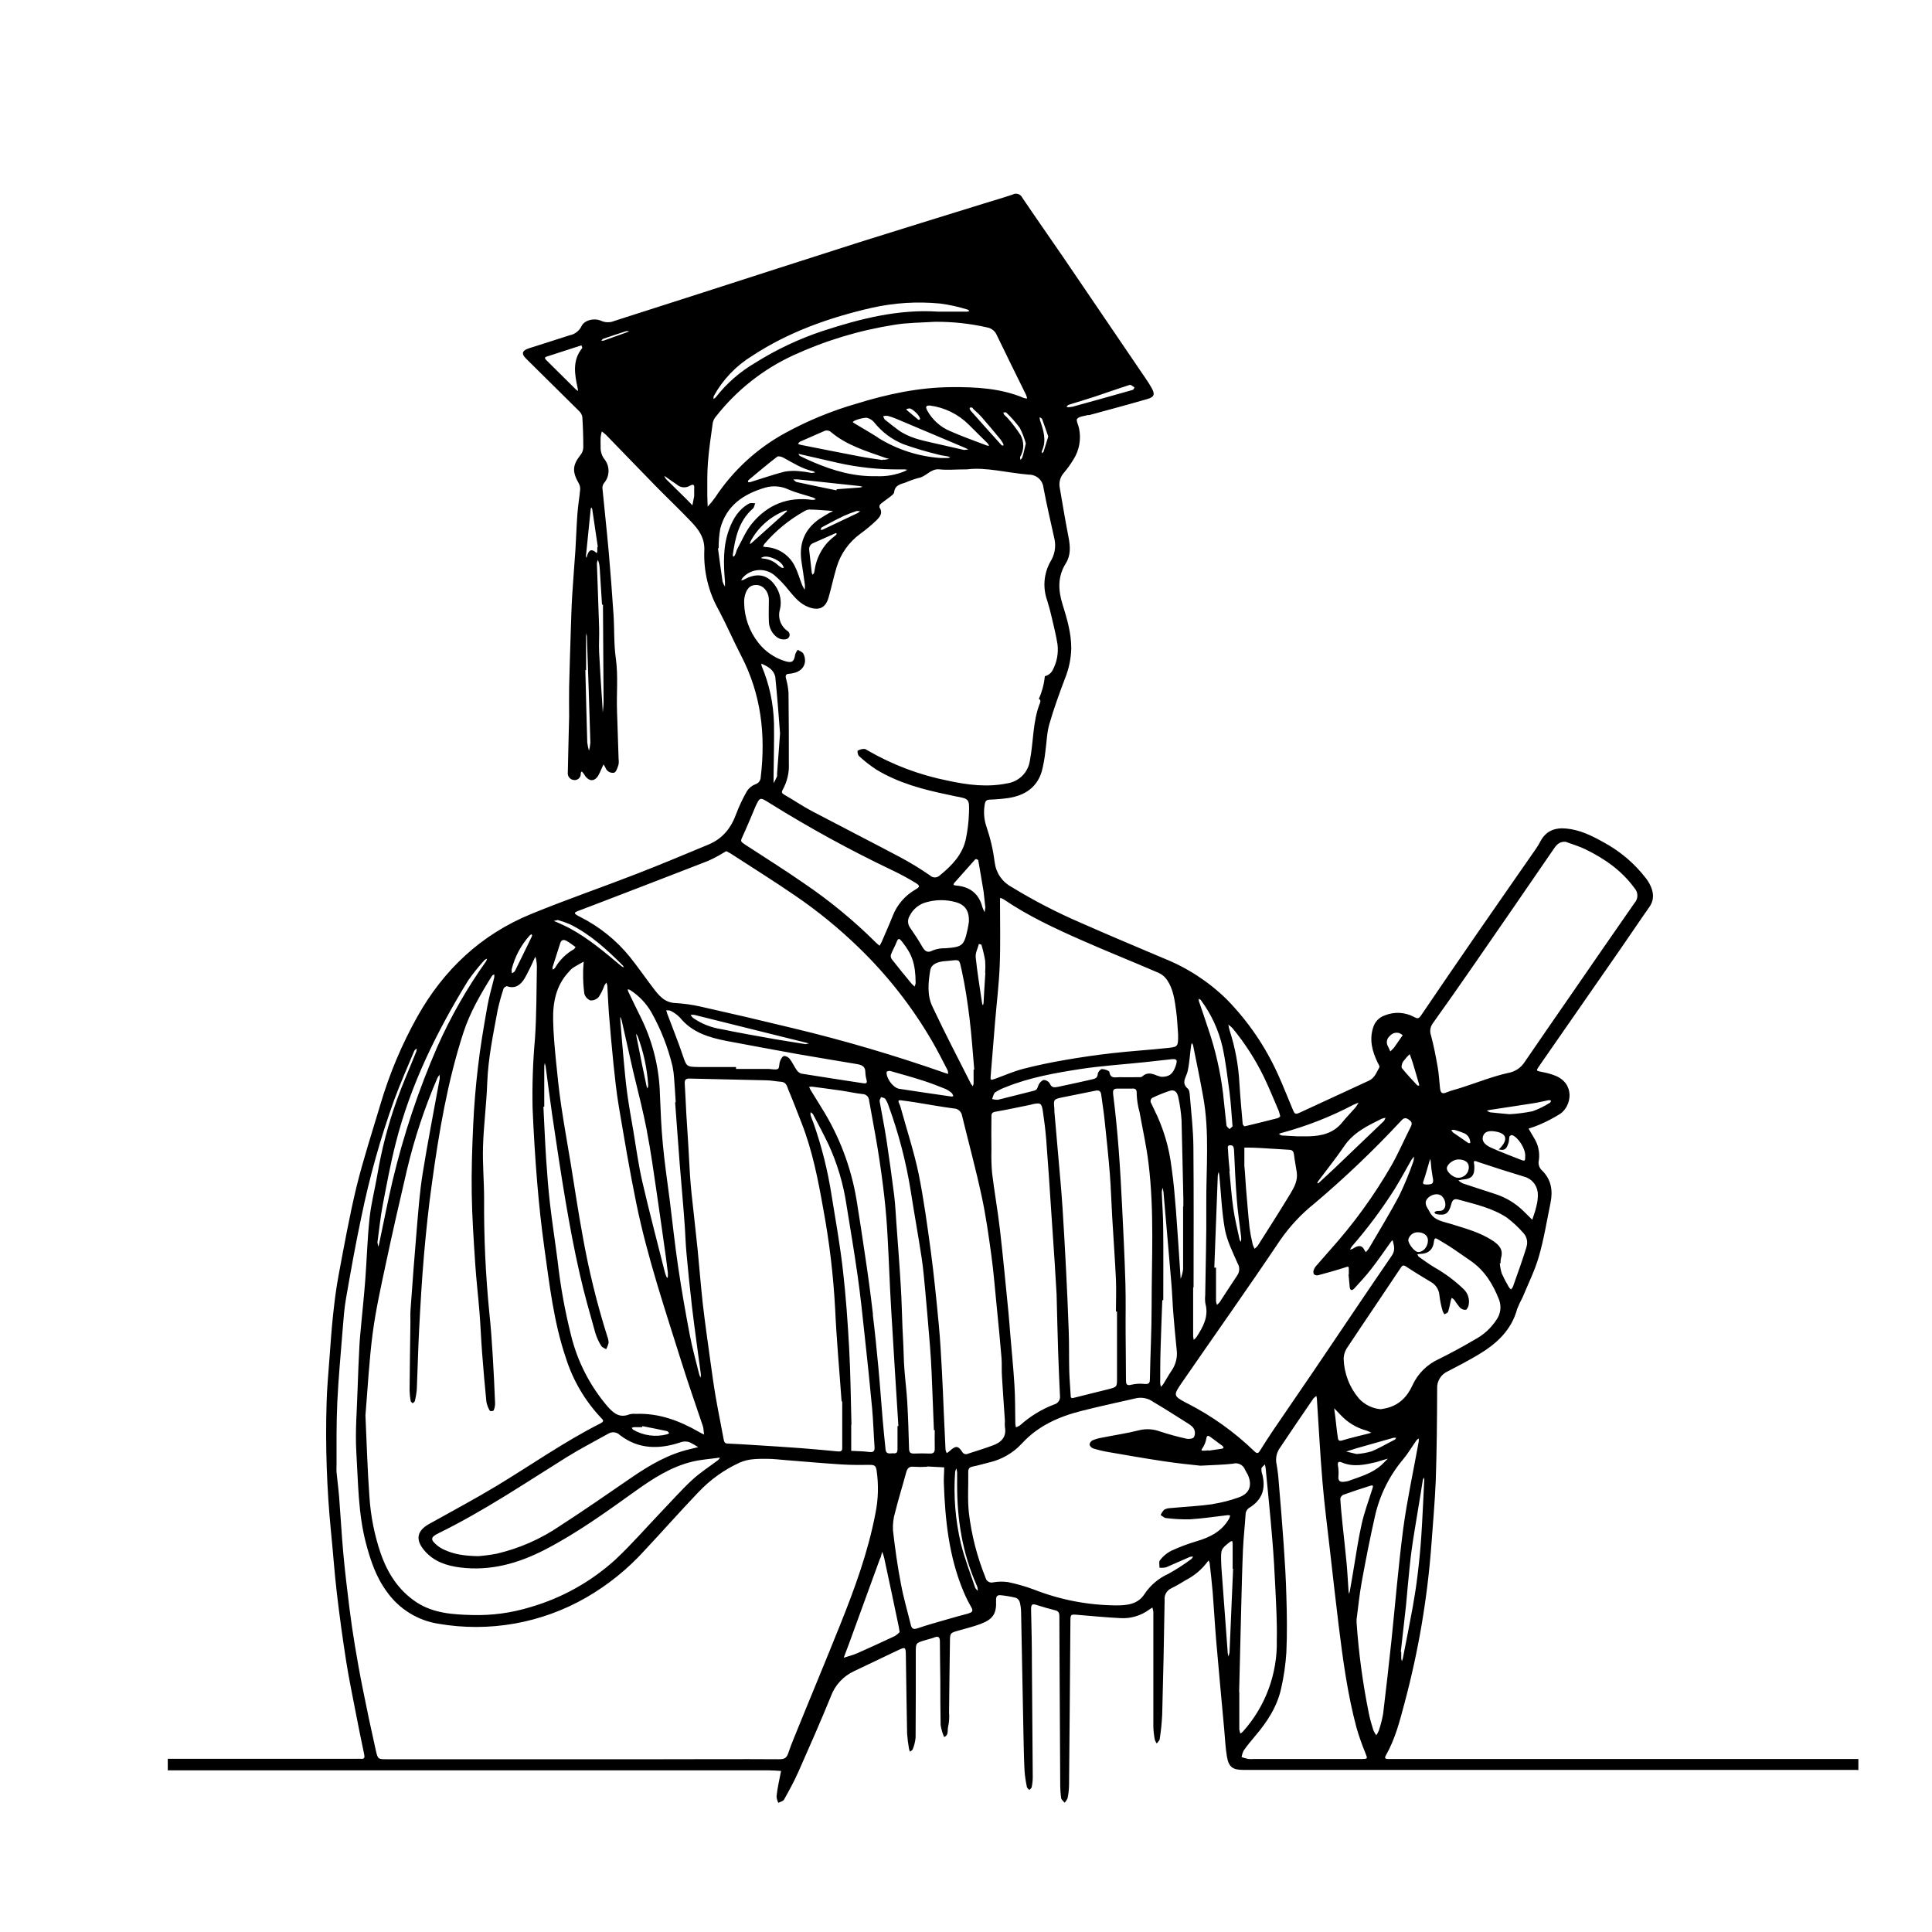 <svg xmlns="http://www.w3.org/2000/svg" xmlns:xlink="http://www.w3.org/1999/xlink" width="1080" zoomAndPan="magnify" viewBox="0 0 810 810" height="1080" preserveAspectRatio="xMidYMid meet" version="1.2"><defs><clipPath id="973076118f"><path d="M 70.336 81 L 779.086 81 L 779.086 756 L 70.336 756 Z M 70.336 81 "/></clipPath></defs><g id="e9814f1b6c"><g clip-rule="nonzero" clip-path="url(#973076118f)"><path style=" stroke:none;fill-rule:nonzero;fill:#000000;fill-opacity:1;" d="M 585.738 737.461 L 581.91 737.461 C 580.859 737.461 580.359 737.184 581.004 736 C 584.922 729.16 586.852 721.562 588.84 714.078 C 594.668 692.336 598.426 670.238 600.105 647.789 C 600.766 638.758 601.57 629.723 601.949 620.68 C 602.387 607.891 602.488 595.074 602.535 582.27 C 602.484 581.496 602.555 580.734 602.742 579.98 C 602.93 579.227 603.227 578.52 603.633 577.859 C 604.043 577.199 604.539 576.613 605.125 576.109 C 605.715 575.602 606.367 575.195 607.078 574.891 C 611.375 572.684 615.66 570.418 619.809 567.949 C 627.41 563.434 633.68 557.719 636.094 548.746 C 636.727 547.141 637.457 545.582 638.285 544.066 C 640.652 538.34 643.473 532.742 645.168 526.836 C 647.289 519.531 648.504 511.871 650.051 504.359 C 651.105 499.23 650.418 494.512 646.457 490.68 C 645.867 490.137 645.457 489.477 645.23 488.707 C 645 487.938 644.988 487.164 645.184 486.383 C 645.402 484.777 645.34 483.176 644.996 481.59 C 644.652 480.004 644.047 478.523 643.184 477.148 L 640.859 473.172 C 642.387 472.707 643.887 472.168 645.359 471.551 C 648.402 470.254 651.324 468.727 654.129 466.977 C 658.98 463.645 660.445 454.234 651.863 450.902 C 650.133 450.258 648.359 449.77 646.543 449.438 C 643.926 448.926 643.898 448.984 645.402 446.809 C 656.707 430.547 668.004 414.277 679.301 397.996 C 683.379 392.148 687.34 386.172 691.461 380.328 C 693.738 377.082 693.316 373.91 691.637 370.668 C 691.219 369.852 690.73 369.082 690.172 368.355 C 685.285 362 679.309 356.914 672.254 353.102 C 667.312 350.336 662.285 347.852 656.512 347.355 C 651.879 346.945 648.168 348.352 645.871 352.66 C 645.289 353.785 644.637 354.867 643.914 355.906 C 635.727 367.715 627.484 379.492 619.312 391.332 C 611.41 402.781 603.559 414.262 595.75 425.777 C 594.742 427.238 594.145 427.062 592.828 426.363 C 591.891 425.855 590.91 425.461 589.883 425.172 C 588.855 424.887 587.809 424.715 586.746 424.66 C 585.68 424.605 584.625 424.668 583.574 424.852 C 582.523 425.031 581.508 425.328 580.52 425.734 C 579.363 426.137 578.359 426.777 577.512 427.66 C 576.664 428.547 576.066 429.574 575.711 430.746 C 574.047 435.906 575.273 440.684 577.523 445.363 C 577.859 446.062 578.547 447.086 578.301 447.496 C 577.102 449.512 576.457 451.879 573.914 453.078 C 564.414 457.461 554.914 461.848 545.473 466.23 C 542.941 467.398 542.883 467.312 541.832 464.77 C 539.816 460.02 537.973 455.195 535.824 450.508 C 530.516 438.75 523.359 428.258 514.352 419.027 C 510.562 415.305 506.441 411.996 501.988 409.094 C 497.539 406.195 492.848 403.762 487.91 401.797 C 476.379 396.898 464.832 392.078 453.375 387.004 C 443.234 382.652 433.461 377.594 424.051 371.836 C 423.094 371.32 422.215 370.703 421.406 369.977 C 420.598 369.25 419.891 368.438 419.277 367.539 C 418.668 366.641 418.172 365.68 417.793 364.664 C 417.414 363.645 417.164 362.598 417.035 361.52 C 416.383 356.406 415.223 351.414 413.559 346.539 C 412.531 343.469 412.301 340.34 412.871 337.156 C 413.105 335.695 413.66 335.301 415.051 335.242 C 417.688 335.16 420.312 334.93 422.926 334.555 C 429.664 333.473 434.766 330.168 436.797 323.316 C 437.473 320.645 437.961 317.941 438.262 315.203 C 438.828 311.348 438.859 307.355 439.926 303.645 C 441.781 297.168 444.105 290.797 446.488 284.484 C 448.145 280.406 449.027 276.168 449.133 271.77 C 449.133 265.34 447.32 259.305 445.465 253.34 C 443.609 247.379 443.406 241.648 446.84 236.199 C 448.988 232.734 448.727 229.035 447.98 225.207 C 446.648 218.355 445.508 211.469 444.324 204.586 C 444.086 203.441 444.121 202.305 444.426 201.176 C 444.734 200.051 445.281 199.051 446.066 198.184 C 447.559 196.426 448.898 194.555 450.086 192.574 C 451.289 190.656 452.09 188.586 452.492 186.359 C 452.895 184.133 452.867 181.914 452.41 179.699 C 452.145 178.238 451.035 176.16 451.605 175.562 C 452.539 174.555 454.527 174.48 455.988 174.027 C 456.207 174.027 456.457 174.027 456.676 174.027 C 464.816 171.793 472.973 169.645 481.086 167.277 C 483.922 166.457 484.301 165.359 482.883 162.758 C 482.098 161.352 481.242 159.984 480.312 158.668 C 468.766 141.629 457.188 124.598 445.582 107.574 C 439.926 99.316 434.168 91.133 428.582 82.848 C 428.41 82.488 428.172 82.18 427.871 81.918 C 427.566 81.66 427.227 81.469 426.848 81.348 C 426.469 81.227 426.082 81.184 425.684 81.219 C 425.289 81.258 424.914 81.371 424.562 81.562 C 420.559 82.922 416.512 84.09 412.477 85.332 C 395.242 90.695 377.98 95.973 360.777 101.406 C 338.152 108.598 315.57 115.934 292.973 123.199 C 281.191 126.969 269.422 130.742 257.66 134.523 C 256.77 134.91 255.844 135.102 254.875 135.102 C 253.906 135.102 252.98 134.91 252.09 134.523 C 249.078 133.152 244.898 134.277 243.789 136.773 C 243.309 137.754 242.633 138.578 241.77 139.242 C 240.902 139.91 239.934 140.348 238.863 140.559 C 233.223 142.418 227.535 144.156 221.895 145.98 C 218.793 146.977 218.457 148.305 220.652 150.453 C 228.047 157.762 235.473 165.07 242.824 172.375 C 243.562 173.07 244.004 173.918 244.152 174.918 C 244.418 179.188 244.562 183.453 244.547 187.723 C 244.473 188.867 244.074 189.887 243.352 190.777 C 240.004 195.059 239.828 197.719 242.676 202.703 C 243.109 203.496 243.293 204.344 243.234 205.246 C 242.91 208.664 242.328 212.055 242.078 215.473 C 241.699 220.516 241.566 225.574 241.246 230.613 C 240.82 237 240.266 243.387 239.887 249.773 C 239.594 254.699 239.461 259.641 239.301 264.566 C 239.051 272.367 238.805 280.188 238.613 287.949 C 238.527 292.098 238.613 296.266 238.613 300.414 C 238.453 308.219 238.191 316.023 238.059 323.797 C 238.004 324.18 238.023 324.555 238.121 324.93 C 238.219 325.301 238.387 325.641 238.621 325.945 C 238.859 326.25 239.145 326.496 239.48 326.684 C 239.816 326.871 240.176 326.984 240.559 327.027 C 240.746 327.055 240.934 327.062 241.121 327.051 C 241.309 327.035 241.492 327.004 241.676 326.949 C 241.855 326.895 242.027 326.82 242.191 326.727 C 242.355 326.637 242.508 326.527 242.648 326.398 C 242.789 326.273 242.914 326.133 243.02 325.977 C 243.129 325.824 243.219 325.66 243.293 325.484 C 243.363 325.309 243.418 325.129 243.449 324.945 C 243.48 324.758 243.492 324.57 243.48 324.383 C 243.629 322.992 244.066 323.535 244.547 324.164 C 245.031 324.793 245.176 325.129 245.543 325.625 C 247.312 327.715 249.371 327.555 250.82 325.188 C 251.363 324.18 251.852 323.148 252.281 322.086 C 252.543 321.562 252.777 321.02 253.027 320.48 C 253.344 320.945 253.625 321.434 253.875 321.941 C 254.012 322.293 254.203 322.609 254.449 322.895 C 254.695 323.176 254.98 323.41 255.309 323.594 C 255.637 323.777 255.988 323.902 256.359 323.965 C 256.73 324.027 257.098 324.023 257.469 323.957 C 258.316 323.738 258.859 321.914 259.281 320.715 C 259.449 319.914 259.473 319.109 259.355 318.301 C 259.137 311.637 258.945 304.973 258.695 298.309 C 258.406 290.855 259.238 283.418 258.172 275.922 C 257.324 269.941 257.629 263.789 257.223 257.727 C 256.645 248.957 255.973 240.148 255.203 231.301 C 254.414 222.371 253.406 213.473 252.559 204.543 C 252.562 203.758 252.812 203.062 253.305 202.453 C 253.59 202.113 253.84 201.754 254.066 201.371 C 254.289 200.988 254.477 200.59 254.633 200.176 C 254.789 199.762 254.91 199.336 254.992 198.902 C 255.074 198.469 255.121 198.027 255.133 197.586 C 255.141 197.145 255.113 196.703 255.047 196.266 C 254.98 195.828 254.879 195.398 254.742 194.977 C 254.602 194.559 254.43 194.152 254.223 193.758 C 254.016 193.367 253.777 192.996 253.508 192.648 C 252.934 191.926 252.5 191.125 252.207 190.246 C 251.914 189.371 251.785 188.469 251.812 187.547 C 251.812 186.156 251.738 184.77 251.812 183.395 C 251.914 182.551 252.078 181.719 252.297 180.895 C 252.938 181.34 253.547 181.828 254.121 182.359 C 260.961 189.387 267.73 196.461 274.586 203.461 C 279.598 208.578 284.816 213.516 289.715 218.66 C 292.957 222.051 295.559 225.559 295.281 230.922 C 295.121 235.262 295.555 239.543 296.578 243.762 C 297.605 247.984 299.184 251.984 301.32 255.766 C 304.664 262.066 307.473 268.641 310.762 274.969 C 319.121 291.047 321.078 308.129 318.93 325.887 C 318.922 326.219 318.859 326.539 318.746 326.852 C 318.637 327.164 318.48 327.449 318.277 327.711 C 318.074 327.973 317.84 328.199 317.566 328.387 C 317.293 328.574 316.996 328.715 316.68 328.809 C 315.184 329.402 314 330.379 313.129 331.734 C 311.359 334.84 309.844 338.062 308.582 341.406 C 306.434 347.254 302.883 351.637 297.109 354.051 C 286.98 358.273 276.852 362.512 266.605 366.488 C 251.988 372.156 237.137 377.273 222.625 383.219 C 201.633 391.844 185.953 406.605 174.902 426.363 C 168.406 438.004 163.27 450.215 159.496 463 C 156.047 474.59 152.289 486.094 149.41 497.785 C 146.488 509.988 144.25 522.379 141.941 534.73 C 140.875 540.355 140.203 546.07 139.59 551.754 C 138.961 557.688 138.578 563.637 138.125 569.586 C 137.672 575.871 137.059 582.152 136.914 588.453 C 136.395 606.312 137.004 624.133 138.742 641.914 C 139.633 650.578 140.203 659.289 141.227 667.941 C 142.344 677.5 143.652 687.027 145.141 696.527 C 146.254 703.629 147.73 710.688 149.09 717.746 C 150.238 723.711 151.441 729.652 152.699 735.578 C 152.961 736.863 152.801 737.551 151.238 737.391 C 150.664 737.352 150.086 737.352 149.512 737.391 L 70.336 737.391 L 70.336 742.227 L 322.324 742.227 C 324.031 742.227 325.758 742.387 327.469 742.477 C 327.145 744.098 326.797 745.719 326.488 747.344 C 326.078 749.273 325.77 751.223 325.566 753.188 C 325.656 754.121 325.902 755.008 326.312 755.848 C 327.133 755.41 328.316 755.191 328.695 754.52 C 330.828 750.703 332.949 746.859 334.73 742.828 C 339.379 732.348 344.012 721.84 348.34 711.215 C 349.195 708.875 350.469 706.785 352.16 704.953 C 353.848 703.121 355.824 701.68 358.09 700.633 C 364.242 697.711 370.336 694.789 376.492 691.867 C 379.59 690.402 379.707 690.52 379.781 693.852 C 379.969 704.801 380.07 715.773 380.305 726.723 C 380.449 728.891 380.719 731.043 381.109 733.18 C 381.207 733.598 381.344 734.004 381.52 734.395 C 381.914 734.059 382.543 733.793 382.672 733.371 C 383.312 731.793 383.711 730.156 383.871 728.461 C 383.973 716.578 383.945 704.695 383.945 692.816 C 383.945 688.871 383.945 688.855 387.73 687.699 C 389.191 687.262 390.652 686.926 391.984 686.414 C 393.312 685.902 394.031 686.414 394.047 687.965 C 394.047 693.617 394.191 699.273 394.234 704.918 C 394.234 711.039 394.234 717.148 394.367 723.258 C 394.637 724.988 395.125 726.652 395.828 728.254 C 397.961 727.406 397.055 725.332 397.539 723.785 C 397.941 721.852 398.059 719.902 397.891 717.938 C 398.02 708.027 398.094 698.105 398.27 688.184 C 398.27 684.574 398.473 684.586 401.98 683.594 C 405.051 682.703 408.18 681.957 411.16 680.832 C 416.246 678.902 417.855 676.562 417.605 671.141 C 417.52 669.109 418.148 668.613 419.828 668.832 C 421.879 669.043 423.906 669.395 425.91 669.887 C 426.738 670.246 427.285 670.859 427.547 671.727 C 427.906 673.164 428.09 674.629 428.102 676.109 C 428.453 693.18 428.785 710.23 429.094 727.262 C 429.199 732.332 429.285 737.406 429.547 742.477 C 429.727 744.754 430.059 747.008 430.543 749.242 C 430.629 749.695 431.215 750.047 431.566 750.441 C 431.902 750.062 432.473 749.711 432.543 749.285 C 432.82 747.926 432.969 746.551 432.984 745.164 C 432.895 729.363 432.777 713.559 432.633 697.754 C 432.633 690.023 432.484 682.293 432.281 674.578 C 432.281 672.531 432.91 672.34 434.605 672.895 C 437.223 673.742 439.867 674.473 442.527 675.16 C 444.223 675.586 444.137 676.855 444.148 678.082 C 444.148 684.426 444.176 690.758 444.223 697.082 C 444.312 713.93 444.402 730.773 444.5 747.621 C 444.488 749.695 444.613 751.758 444.883 753.816 C 444.984 754.547 445.859 755.145 446.344 755.805 C 446.883 755.219 447.309 754.555 447.613 753.816 C 447.969 752.012 448.164 750.191 448.199 748.352 C 448.422 725.621 448.613 702.895 448.77 680.172 C 448.77 676.668 448.77 676.754 452.219 677.062 C 458.066 677.586 463.91 678.098 469.758 678.406 C 471.902 678.531 474.008 678.293 476.066 677.684 C 478.129 677.078 480.023 676.141 481.758 674.867 C 482.211 674.547 482.68 674.27 483.133 673.961 C 483.34 674.562 483.477 675.176 483.543 675.805 C 483.543 691.879 483.543 707.867 483.543 723.902 C 483.602 725.734 483.805 727.551 484.156 729.352 C 484.34 729.93 484.609 730.465 484.961 730.961 C 485.398 730.344 486.129 729.777 486.215 729.117 C 486.742 725.727 487.086 722.316 487.254 718.887 C 487.691 702.871 488.035 686.844 488.277 670.805 C 488.219 670.297 488.242 669.793 488.348 669.289 C 488.453 668.789 488.633 668.316 488.891 667.871 C 489.145 667.43 489.465 667.039 489.848 666.695 C 490.23 666.355 490.656 666.086 491.129 665.879 C 493.305 664.828 495.367 663.543 497.441 662.301 C 500.867 660.512 503.746 658.074 506.078 654.992 C 506.273 654.727 506.484 654.473 506.707 654.234 C 506.914 654.574 507.059 654.941 507.148 655.328 C 507.602 659.438 508.098 663.543 508.434 667.664 C 508.973 674.402 509.324 681.152 509.895 687.875 C 510.961 700.328 512.133 712.719 513.27 725.203 C 513.621 728.973 513.754 732.773 514.398 736.469 C 515.156 740.852 516.824 742.039 521.266 742.039 C 540.648 742.039 560.027 742.039 579.41 742.039 L 777.055 742.039 C 777.754 742.039 778.441 742.039 779.129 742.109 L 779.129 737.461 Z M 448.066 169.703 C 451.648 168.562 455.242 167.523 458.809 166.355 C 463.75 164.719 468.66 162.949 473.633 161.371 C 474.145 161.211 474.977 162.043 475.664 162.41 C 475.43 162.773 475.254 163.375 474.934 163.461 C 466.512 165.859 458.09 168.211 449.66 170.52 C 449 170.641 448.332 170.711 447.66 170.738 L 447.133 170.477 C 447.438 170.215 447.715 169.82 448.066 169.703 Z M 244.051 145.98 C 239.887 151.156 240.922 156.914 242.18 162.688 C 242.27 163.098 242.312 163.504 242.371 163.914 C 242.07 163.754 241.789 163.57 241.523 163.359 C 237.344 159.238 233.184 155.113 229.039 150.98 C 228.484 150.441 228.121 149.84 229.156 149.52 C 233.906 147.957 238.672 146.434 243.773 144.785 C 243.906 145.281 244.27 145.809 244.051 145.98 Z M 246.977 314.898 C 246.613 313.723 246.363 312.523 246.215 311.301 C 245.906 301.188 245.676 291.062 245.41 280.934 L 245.719 280.934 C 245.719 276.199 245.719 271.477 245.719 266.742 C 245.734 266.32 245.773 265.902 245.836 265.484 C 245.938 265.914 246.008 266.348 246.055 266.785 C 246.582 281.633 247.066 296.484 247.516 311.332 C 247.426 312.539 247.219 313.727 246.902 314.898 Z M 249.488 231.289 C 247.766 230.133 246.902 230.672 246.184 232.879 C 246.082 233.203 246.023 233.523 245.938 233.844 C 245.836 233.609 245.645 233.363 245.66 233.129 C 246.312 226.543 246.98 219.953 247.66 213.355 C 247.711 213.137 247.793 212.934 247.91 212.742 C 248.082 212.945 248.211 213.176 248.289 213.43 C 249.094 218.719 249.855 224.008 250.645 229.312 L 250.426 229.312 C 250.426 229.883 250.426 230.453 250.426 231.039 C 250.262 232.355 250.117 231.801 249.414 231.289 Z M 252.41 253.5 L 252.793 253.5 C 252.898 267.062 252.988 280.633 253.055 294.203 C 253.055 295.664 252.836 297.242 252.719 298.762 L 252.457 294.289 C 252.016 287.336 251.52 280.391 251.184 273.438 C 251.023 270 251.301 266.539 251.184 263.102 C 250.906 254.129 250.543 245.172 250.25 236.199 C 250.309 235.688 250.445 235.203 250.656 234.738 C 250.832 235.137 250.98 235.543 251.098 235.965 C 251.254 236.637 251.363 237.32 251.418 238.012 C 251.754 243.199 252.074 248.355 252.398 253.5 Z M 262.645 139.375 C 259.457 140.516 256.27 141.684 253.07 142.812 C 252.742 142.871 252.418 142.871 252.09 142.812 C 252.355 142.547 252.586 142.137 252.91 142.035 C 256.109 140.926 259.312 139.875 262.527 138.836 C 262.969 138.809 263.41 138.844 263.844 138.938 Z M 291.043 204.895 C 291.043 205.684 291.043 206.488 291.043 207.289 C 291.066 207.52 291.066 207.75 291.043 207.977 C 290.809 209.262 290.547 210.562 290.297 211.852 C 289.449 210.973 288.617 210.098 287.754 209.234 C 284.906 206.43 282.039 203.637 279.203 200.816 C 278.91 200.414 278.676 199.98 278.504 199.516 C 278.852 199.75 279.219 199.969 279.57 200.219 C 281.031 201.211 282.332 202.234 283.75 203.141 C 284.117 203.469 284.523 203.73 284.973 203.926 C 285.422 204.125 285.891 204.25 286.379 204.297 C 286.867 204.344 287.352 204.316 287.832 204.211 C 288.312 204.105 288.762 203.93 289.188 203.68 C 290.68 202.816 291.234 203.184 291.043 204.895 Z M 595.883 644.074 C 595.531 649.453 594.992 654.832 594.348 660.152 C 593.809 664.695 593.105 669.227 592.301 673.73 C 591 680.918 589.555 688.082 588.152 695.258 C 588.055 695.672 587.922 696.078 587.758 696.469 C 587.629 696.094 587.535 695.707 587.48 695.316 C 587.48 694.395 587.48 693.473 587.48 692.539 L 587.289 692.539 C 588.035 686.035 588.75 679.531 589.48 673.027 C 589.789 670.176 589.965 667.328 590.258 664.477 C 590.754 659.582 591.176 654.656 591.836 649.789 C 592.578 644.367 593.543 638.977 594.406 633.566 C 595.125 629.184 595.867 624.801 596.539 620.414 C 596.648 620.066 596.793 619.734 596.98 619.422 C 597.059 619.758 597.105 620.098 597.125 620.445 C 596.715 628.32 596.41 636.199 595.883 644.074 Z M 627.41 553.32 C 625.082 556.855 622.051 559.621 618.32 561.621 C 613.352 564.543 608.32 567.277 603.191 569.82 C 600.762 570.922 598.602 572.41 596.711 574.293 C 594.816 576.176 593.312 578.328 592.199 580.75 C 590.023 585.574 586.586 589.141 581.207 590.383 C 580.418 590.57 579.629 590.688 578.855 590.82 C 577.117 590.668 575.461 590.207 573.895 589.438 C 572.324 588.672 570.949 587.645 569.766 586.363 C 567.777 584.031 566.234 581.438 565.133 578.578 C 564.031 575.723 563.43 572.762 563.332 569.703 C 563.391 567.836 563.973 566.152 565.07 564.645 C 572.379 553.613 579.836 542.723 587.188 531.645 C 587.887 530.609 588.223 530.184 589.512 531.004 C 592.844 533.238 596.309 535.285 599.742 537.375 C 600.281 537.656 600.777 538.004 601.227 538.414 C 601.676 538.824 602.066 539.285 602.398 539.797 C 602.727 540.312 602.984 540.859 603.172 541.438 C 603.359 542.02 603.469 542.613 603.5 543.219 C 603.77 545.375 604.211 547.492 604.812 549.578 C 605.008 550.102 605.266 550.586 605.59 551.039 C 606.129 550.688 606.977 550.441 607.137 549.973 C 607.586 548.441 607.949 546.895 608.234 545.324 C 608.336 544.93 608.484 544.551 608.598 544.156 C 608.996 544.352 609.352 544.605 609.668 544.914 C 610.406 546.074 611.215 547.18 612.094 548.234 C 612.758 548.863 613.547 549.172 614.461 549.152 C 614.941 549.152 615.543 548.043 615.688 547.355 C 615.836 546.738 615.898 546.109 615.879 545.477 C 615.855 544.84 615.754 544.219 615.57 543.609 C 615.387 543 615.125 542.426 614.789 541.887 C 614.449 541.348 614.051 540.863 613.582 540.43 C 609.824 536.832 605.68 533.758 601.145 531.207 C 598.996 529.906 596.949 528.402 594.891 526.953 C 594.582 526.734 594.438 526.254 594.23 525.902 C 594.562 525.805 594.898 525.742 595.238 525.711 C 598.734 525.711 600.852 523.957 601.203 520.438 C 601.352 518.977 601.934 518.977 602.883 519.605 C 605.047 520.918 607.27 522.203 609.332 523.609 C 611.727 525.188 614.035 526.895 616.418 528.504 C 622.398 532.539 625.934 538.355 628.492 544.902 C 628.754 545.594 628.926 546.309 629.012 547.043 C 629.098 547.777 629.094 548.512 629 549.246 C 628.902 549.98 628.723 550.691 628.453 551.379 C 628.188 552.07 627.836 552.715 627.41 553.32 Z M 565.453 620.883 C 564.789 621.066 564.117 621.188 563.434 621.246 C 561.84 621.422 561.023 620.91 561.125 619.145 C 561.27 617.645 561.219 616.156 560.98 614.672 C 560.598 612.816 561.359 612.582 562.746 613.211 C 567.527 615.152 572.25 614.102 576.969 613.004 C 577.523 612.887 578.051 612.656 578.594 612.492 L 581.867 611.543 C 580.988 612.422 580.113 613.328 579.207 614.176 C 575.316 617.727 570.305 619.086 565.453 620.852 Z M 575.375 624.199 C 573.828 629.098 572.016 633.934 570.891 638.918 C 569.426 645.375 568.52 651.969 567.395 658.5 C 566.914 661.32 566.461 664.156 565.934 666.977 C 565.934 667.285 565.758 667.59 565.57 668.262 C 565.465 667.59 565.395 667.297 565.379 666.992 C 565.102 663.09 564.926 659.188 564.559 655.301 C 564.062 649.848 563.406 644.398 562.852 638.945 C 562.5 635.41 562.133 631.887 561.93 628.352 C 561.988 627.992 562.125 627.672 562.344 627.383 C 562.559 627.094 562.832 626.871 563.156 626.715 C 566.93 625.352 570.719 624.078 574.527 622.898 C 575.961 622.434 575.652 623.309 575.375 624.172 Z M 497.676 588.336 C 491.828 585.238 491.828 585.047 495.484 579.699 C 509.223 559.777 523.254 540.02 536.715 519.953 C 540.789 514.078 545.621 508.914 551.215 504.461 C 563.812 493.797 575.742 482.426 586.996 470.352 C 587.977 469.328 588.75 468.145 590.43 469.258 C 591.629 470.047 592.301 470.719 591.527 472.281 C 588.781 477.703 586.367 483.316 583.387 488.605 C 576.043 501.34 567.453 513.168 557.617 524.09 C 555.719 526.238 553.816 528.402 551.945 530.578 C 551.465 531.086 551.094 531.668 550.836 532.316 C 550.566 532.941 550.566 533.566 550.836 534.188 C 551.352 534.645 551.945 534.801 552.617 534.656 C 556.258 533.676 559.926 532.668 563.48 531.516 C 565.57 530.828 565.523 530.695 565.496 532.977 L 565.496 534.32 L 565.379 534.32 C 565.539 536.043 565.688 537.754 565.859 539.48 C 566.035 541.203 566.898 541.176 567.848 540.137 C 570.262 537.492 572.703 534.875 574.879 532.055 C 577.801 528.344 580.418 524.441 583.18 520.613 C 583.371 520.363 583.59 520.16 583.797 519.926 C 583.867 520.129 583.973 520.348 584.031 520.566 C 584.539 522.57 584.949 524.34 583.531 526.414 C 572.656 542.27 561.957 558.246 551.188 574.16 C 545.34 582.738 539.492 591.289 533.648 599.852 C 531.836 602.527 530.094 605.246 528.398 607.977 C 527.668 609.16 527.215 609.762 525.887 608.445 C 517.484 600.328 508.082 593.613 497.676 588.305 Z M 512.16 607.395 C 510.363 607.684 508.551 607.934 506.754 608.195 L 506.754 608.066 C 506.074 608.152 505.391 608.199 504.707 608.211 C 504.062 608.211 503.246 608.301 504.137 607.145 C 504.969 605.93 505.504 604.594 505.742 603.141 C 506.008 601.68 506.547 601.781 507.469 602.453 C 509.121 603.668 510.785 604.879 512.422 606.121 C 513.082 606.648 513.285 607.203 512.16 607.395 Z M 487.68 515.043 C 487.68 509.988 487.254 504.93 487.078 499.875 C 487.125 499.23 487.242 498.605 487.43 497.988 C 487.574 498.531 487.691 499.082 487.781 499.641 C 488.906 512.559 490.047 525.48 491.129 538.398 C 491.477 542.637 491.609 546.875 491.961 551.113 C 492.355 556.023 492.824 560.934 493.32 565.828 C 493.527 567.371 493.449 568.895 493.09 570.406 C 492.727 571.918 492.109 573.316 491.23 574.598 C 489.988 576.383 488.949 578.324 487.793 580.168 C 487.48 580.617 487.129 581.035 486.742 581.422 C 486.582 580.949 486.477 580.461 486.422 579.961 C 486.422 575.125 486.422 570.285 486.582 565.449 C 486.773 558.652 487.051 551.871 487.297 545.09 L 487.707 545.09 C 487.707 535.066 487.781 525.055 487.68 515.043 Z M 514.852 482.145 C 514.852 481.414 514.293 480.102 515.902 480.16 C 517.086 480.16 517.246 481.008 517.363 482.059 C 517.699 489.059 517.992 496.059 518.547 503.047 C 518.93 508.027 519.688 512.984 520.273 517.953 C 520.348 518.523 520.387 519.098 520.391 519.676 C 520.348 520.008 520.281 520.332 520.199 520.656 C 519.984 520.352 519.816 520.027 519.688 519.676 C 518.781 515.293 517.699 511.055 517.07 506.684 C 516.324 501.496 515.961 496.25 515.434 491.031 L 515.566 491.031 C 515.273 488.066 514.98 485.113 514.852 482.145 Z M 518.855 529.613 C 519.09 529.996 519.266 530.402 519.387 530.836 C 519.504 531.27 519.559 531.711 519.551 532.156 C 519.539 532.605 519.469 533.043 519.332 533.473 C 519.195 533.898 519.004 534.301 518.754 534.672 C 516.238 538.383 513.84 542.184 511.371 545.926 C 511.027 546.344 510.648 546.73 510.23 547.078 C 510.027 546.609 509.891 546.125 509.82 545.617 C 509.82 540.898 509.82 536.176 509.82 531.457 L 509.105 531.457 C 509.602 518.566 510.09 505.676 510.566 492.785 C 510.645 492.289 510.766 491.801 510.934 491.324 C 511.035 491.879 511.168 492.422 511.227 492.977 C 511.957 500.531 512.219 508.16 513.578 515.598 C 514.516 520.363 516.824 525.012 518.855 529.613 Z M 521.703 488.695 L 521.703 481.137 C 523.824 481.137 525.945 481.137 528.047 481.285 C 532.242 481.504 536.438 481.824 540.633 482.059 C 541.918 482.133 542.359 482.832 542.504 484.047 C 542.812 486.531 543.309 488.984 543.672 491.469 C 544.156 494.715 542.738 497.551 541.176 500.152 C 536.688 507.59 531.98 514.914 527.316 522.277 C 526.926 522.754 526.48 523.18 525.988 523.551 C 525.656 522.961 525.391 522.344 525.199 521.695 C 524.633 519.367 524.188 517.02 523.867 514.648 C 523.285 509.199 522.875 503.73 522.406 498.266 C 522.129 494.859 521.984 491.469 521.703 488.754 Z M 592.801 484.82 C 592.824 485.492 592.762 486.156 592.609 486.809 C 590.918 491.652 588.969 496.395 586.762 501.027 C 582.773 508.613 578.254 515.934 573.945 523.359 C 573.551 523.934 573.113 524.469 572.629 524.969 C 572.477 524.793 572.34 524.609 572.219 524.41 C 570.992 521.648 569.195 522.203 567.219 523.504 C 566.84 523.699 566.441 523.836 566.023 523.914 C 566.219 523.445 566.461 523.004 566.754 522.586 C 573.402 514.965 579.43 506.875 584.832 498.324 C 587.246 494.406 589.406 490.359 591.688 486.371 C 592.012 485.844 592.434 485.375 592.801 484.879 Z M 562.105 593.277 C 563.555 594.832 565.191 596.16 567.012 597.262 C 568.832 598.359 570.766 599.191 572.82 599.75 C 573.543 600.012 574.25 600.312 574.938 600.656 C 574.34 600.848 574.062 600.949 573.77 601.02 C 570.027 601.973 566.27 602.82 562.574 603.945 C 561.039 604.398 560.98 603.301 560.879 602.602 C 560.438 599.777 560.176 596.93 559.84 594.078 C 559.691 592.852 559.504 591.641 559.344 590.41 Z M 574.969 608.504 C 572.941 609.094 570.875 609.461 568.77 609.602 L 564.387 608.562 C 565.848 608.109 567.309 607.613 568.77 607.188 C 573.895 605.699 579.035 604.238 584.191 602.805 C 584.574 602.762 584.961 602.762 585.344 602.805 C 585.141 603.082 585.008 603.477 584.73 603.609 C 581.383 605.289 578.242 607.16 574.91 608.562 Z M 640.023 522.73 C 638.285 528.402 636.238 533.984 634.266 539.582 C 634.059 539.969 633.789 540.312 633.461 540.605 C 633.141 540.316 632.852 539.992 632.602 539.641 C 631.492 537.773 630.496 535.848 629.602 533.867 C 629.188 532.48 628.922 531.07 628.801 529.629 L 629.105 529.629 C 629.086 528.938 629.141 528.25 629.266 527.57 C 630.449 523.855 628.391 521.809 625.582 520 C 620.293 516.594 614.301 515.027 608.41 513.172 C 605.078 512.121 601.336 511.785 599.422 508.176 C 599.156 507.664 598.895 507.168 598.586 506.715 C 597.578 505.105 597.227 503.559 598.836 502.094 C 600.445 500.633 603.016 500.137 604.523 501.496 C 605.484 502.469 605.973 503.637 605.984 505.004 C 605.984 506.215 605.34 507.766 603.441 507.68 C 602.98 507.641 602.527 507.684 602.082 507.809 C 601.789 507.883 601.57 508.16 601.305 508.352 C 601.582 508.586 601.832 508.965 602.141 509.023 C 605.969 509.754 607.402 508.875 608.469 504.801 C 608.891 503.16 609.621 502.445 611.289 502.898 C 618.348 504.844 625.582 506.422 631.754 510.484 C 634.301 512.41 636.625 514.578 638.723 516.988 C 639.078 517.371 639.375 517.797 639.613 518.258 C 639.852 518.723 640.027 519.211 640.137 519.719 C 640.246 520.23 640.285 520.746 640.258 521.266 C 640.227 521.785 640.133 522.293 639.965 522.789 Z M 611.422 486.094 C 614.051 486.094 615.805 487.289 615.805 489.25 C 615.816 489.551 615.797 489.852 615.742 490.152 C 615.691 490.449 615.609 490.738 615.496 491.02 C 615.387 491.301 615.246 491.57 615.078 491.82 C 614.91 492.074 614.719 492.309 614.504 492.52 C 614.289 492.734 614.055 492.922 613.797 493.086 C 613.543 493.25 613.273 493.387 612.992 493.496 C 612.707 493.602 612.418 493.68 612.117 493.73 C 611.82 493.777 611.52 493.793 611.215 493.781 C 609.359 493.781 606.598 491.457 606.598 489.832 C 606.598 488.211 609.242 486.094 611.422 486.094 Z M 608.496 473.758 C 608.984 473.676 609.473 473.676 609.957 473.758 C 611.422 474.168 612.75 474.664 614.109 475.219 C 614.84 475.613 615.41 476.172 615.824 476.891 C 616.234 477.605 616.43 478.379 616.406 479.207 C 616.156 479.207 615.777 479.383 615.586 479.207 C 613.441 477.766 611.316 476.305 609.215 474.824 C 608.895 474.504 608.641 474.137 608.453 473.727 Z M 644.715 499.828 C 644.855 501.891 644.645 503.918 644.09 505.91 C 643.707 507.766 642.977 509.562 642.406 511.391 C 641.148 510.148 639.906 508.891 638.637 507.664 C 635.355 504.488 631.547 502.168 627.223 500.707 C 622.574 499.156 617.883 497.711 613.234 496.133 C 612.574 495.801 611.977 495.387 611.434 494.891 C 612.051 494.727 612.676 494.605 613.305 494.523 C 617.195 494.234 618.406 492.699 618.086 488.371 C 617.516 486.02 618.555 486.777 619.926 487.246 C 626.211 489.352 632.547 491.367 638.93 493.297 C 639.68 493.484 640.387 493.781 641.047 494.184 C 641.707 494.586 642.297 495.078 642.809 495.66 C 643.32 496.238 643.734 496.883 644.055 497.59 C 644.371 498.297 644.578 499.031 644.672 499.801 Z M 629.66 482.102 C 631.637 482.102 631.941 480.449 632.438 479.18 C 632.746 478.348 632.613 477.352 632.863 476.477 C 633.129 476.07 633.504 475.883 633.988 475.906 C 636.562 476.871 639.512 481.562 639.453 484.441 C 639.453 486.953 639.453 486.969 637.117 486.047 C 633.098 484.441 629.02 482.949 625.07 481.137 C 622.062 479.766 621.156 478.082 621.797 476.258 C 622.441 474.43 624.254 473.844 627.426 474.473 C 631.547 475.293 632.191 477.645 629.254 481.008 C 628.961 481.328 628.637 481.621 628.316 481.926 C 628.746 482.004 629.18 482.051 629.617 482.074 Z M 649.336 461.246 C 649.664 461.25 649.98 461.312 650.285 461.438 C 650.152 461.73 650.094 462.184 649.863 462.301 C 647.559 463.77 645.125 464.969 642.555 465.895 C 639.367 466.539 636.152 466.953 632.906 467.137 C 629.793 466.844 627.266 466.641 624.75 466.348 C 624.246 466.195 623.785 465.961 623.363 465.648 C 623.816 465.543 624.238 465.398 624.691 465.324 C 630.684 464.402 636.676 463.527 642.656 462.578 C 644.863 462.242 647.098 461.699 649.336 461.246 Z M 600.664 429.094 C 606.297 421.223 611.859 413.309 617.355 405.348 C 628.754 388.883 640.121 372.383 651.453 355.848 C 652.641 354.109 653.883 352.75 656.395 352.926 C 659.172 353.961 662.035 354.781 664.684 356.066 C 672.738 359.996 679.941 364.996 685.293 372.391 C 685.676 372.812 685.969 373.289 686.176 373.82 C 686.379 374.355 686.484 374.906 686.484 375.477 C 686.484 376.043 686.379 376.594 686.176 377.129 C 685.969 377.66 685.676 378.137 685.293 378.559 C 676.523 391.098 667.883 403.695 659.188 416.277 C 652.523 425.938 645.812 435.57 639.207 445.273 C 638.441 446.465 637.469 447.453 636.293 448.242 C 635.117 449.027 633.832 449.551 632.438 449.805 C 625.758 451.281 619.184 453.941 612.605 456.031 C 610.543 456.719 608.395 457.172 606.406 458.02 C 604.418 458.867 603.938 457.914 603.746 456.293 C 603.41 453.371 603.277 450.332 602.766 447.406 C 601.977 442.922 601.117 438.449 599.945 434.066 C 599.648 433.227 599.566 432.371 599.691 431.492 C 599.816 430.613 600.141 429.812 600.664 429.094 Z M 596.805 495.168 C 597.754 492.391 598.5 489.555 599.332 486.75 C 599.434 486.441 599.566 486.137 599.668 485.828 C 599.668 486.152 599.785 486.473 599.816 486.793 C 599.961 488.938 600.219 491.066 600.59 493.18 C 601.234 496.102 600.84 496.688 597.797 496.602 C 596.613 496.543 596.41 496.219 596.805 495.094 Z M 598.676 520.012 C 598.676 522.73 596.715 525.012 594.449 524.91 C 593.062 524.836 590.371 521.43 590.43 519.809 C 590.523 519.355 590.688 518.934 590.93 518.539 C 591.168 518.145 591.469 517.805 591.824 517.516 C 592.184 517.227 592.582 517.004 593.02 516.855 C 593.453 516.703 593.902 516.633 594.363 516.637 C 596.922 516.637 598.66 518.012 598.676 520 Z M 591.031 441.973 C 591.469 443.199 591.953 444.41 592.332 445.668 C 593.223 448.59 594.055 451.516 594.977 454.688 L 594.977 455.152 C 594.699 455.152 594.32 455.152 594.172 455.008 C 591.996 452.652 589.789 450.359 587.785 447.848 C 587.375 447.336 587.785 445.875 588.211 445.141 C 589.055 443.996 589.992 442.934 591.031 441.957 Z M 582.656 434.387 C 582.887 434.094 583.156 433.84 583.461 433.629 C 583.77 433.418 584.102 433.254 584.457 433.141 C 584.812 433.031 585.176 432.973 585.551 432.969 C 585.922 432.969 586.289 433.02 586.645 433.129 C 587.16 433.363 587.648 433.648 588.105 433.977 C 586.762 435.906 585.621 437.602 584.426 439.254 C 583.949 439.809 583.438 440.332 582.891 440.816 C 582.566 440.113 582.289 439.355 581.926 438.711 C 581.711 438.367 581.566 437.996 581.492 437.598 C 581.414 437.203 581.41 436.805 581.477 436.406 C 581.543 436.004 581.68 435.633 581.883 435.281 C 582.086 434.93 582.344 434.629 582.656 434.371 Z M 579.309 469.039 C 579.812 468.84 580.336 468.703 580.871 468.629 C 580.73 469.121 580.512 469.574 580.215 469.988 C 573.336 476.602 566.43 483.207 559.504 489.805 C 557.5 491.703 555.453 493.559 553.438 495.445 L 552.633 496.16 C 552.516 496.074 552.254 495.93 552.254 495.914 C 552.406 495.613 552.582 495.324 552.781 495.051 C 556.359 490.258 560.086 485.625 563.465 480.672 C 567.383 474.781 573.359 471.977 579.309 469.023 Z M 567.441 463.191 C 568.125 462.84 568.902 462.594 569.59 462.285 C 569.195 463.008 568.754 463.703 568.258 464.359 C 566.445 466.449 564.473 468.395 562.746 470.559 C 559.109 475.086 554.109 476.285 548.672 476.402 C 547.051 476.402 545.441 476.402 543.836 476.402 C 541.656 476.285 539.449 476.211 537.285 476.039 C 536.906 476.039 536.57 475.57 536.203 475.336 C 536.527 475.234 536.848 475.102 537.184 475.016 C 547.711 472.191 557.793 468.246 567.441 463.176 Z M 516.766 431.113 C 521.961 437.41 526.344 444.23 529.918 451.574 C 532.156 456.219 534.086 461.027 536.117 465.762 C 536.371 466.516 536.578 467.281 536.746 468.059 C 536.441 468.367 536.09 468.613 535.691 468.789 C 531.074 469.973 526.441 471.129 521.793 472.223 C 521.602 472.223 521.031 471.582 521.004 471.199 C 520.508 465.59 519.996 459.977 519.645 454.363 C 519.246 446.68 517.859 439.176 515.477 431.859 C 515.273 431.113 515.113 430.355 514.996 429.594 C 515.633 430.039 516.219 430.543 516.766 431.098 Z M 503.465 419.289 C 507.867 425.25 510.902 431.844 512.57 439.062 C 513.898 445.289 514.645 451.66 515.492 457.973 C 516.078 462.535 516.312 467.121 516.75 472.238 L 515.477 473.379 C 515.039 472.867 514.281 472.383 514.207 471.828 C 513.664 467.297 513.27 462.754 512.746 458.207 C 511.621 449.18 509.605 440.359 506.695 431.742 C 505.406 427.723 503.988 423.746 502.645 419.742 C 502.57 419.43 502.527 419.113 502.512 418.793 C 502.82 418.938 503.289 419.012 503.465 419.273 Z M 497.91 449.191 C 498.715 445.668 498.859 441.984 499.371 438.359 C 499.43 438 499.516 437.645 499.621 437.293 C 499.809 437.57 500.117 437.82 500.176 438.113 C 501.637 445.246 503.098 452.363 504.383 459.523 C 507.219 474.781 505.613 490.215 505.742 505.543 C 505.859 518.07 505.453 530.594 505.289 543.117 C 505.164 544.273 505.195 545.422 505.379 546.566 C 506.84 552.02 504.383 556.344 501.605 560.613 C 501.273 561.031 500.895 561.402 500.469 561.723 C 500.352 561.188 500.277 560.645 500.234 560.102 C 500.234 553.281 500.234 546.484 500.234 539.715 L 500.41 539.715 C 500.41 520.012 500.527 500.254 500.336 480.613 C 500.262 473.641 499.445 466.656 498.875 459.684 C 498.785 458.559 498.715 457.039 498.012 456.438 C 495.043 453.941 497.34 451.676 497.91 449.176 Z M 496.125 502.664 C 496.125 503.703 496.125 504.742 496.125 505.777 L 496.023 505.777 C 496.023 514.547 496.023 523.316 496.023 532.086 C 495.844 533.488 495.504 534.852 495 536.176 C 494.914 534.832 494.812 533.473 494.723 532.129 C 494.168 523.988 493.684 515.832 493.043 507.707 C 492.547 501.641 492.078 495.578 491.188 489.57 C 490.176 481 487.738 472.855 483.879 465.137 C 483.438 464.332 483.133 463.453 482.707 462.652 C 482.629 462.547 482.562 462.434 482.508 462.312 C 482.457 462.191 482.418 462.066 482.395 461.938 C 482.371 461.809 482.363 461.68 482.371 461.547 C 482.383 461.418 482.406 461.289 482.445 461.164 C 482.484 461.039 482.539 460.918 482.605 460.805 C 482.676 460.691 482.754 460.59 482.848 460.496 C 482.941 460.402 483.043 460.324 483.156 460.254 C 483.27 460.188 483.387 460.133 483.512 460.094 C 485.789 459.02 488.121 458.09 490.512 457.301 C 492.355 456.746 493.555 457.727 494.02 460.094 C 494.707 463.234 495.156 466.41 495.367 469.621 C 495.672 480.582 495.863 491.617 496.125 502.652 Z M 471.832 538.121 C 471.512 527.438 471 516.77 470.461 506.086 C 470.066 497.973 469.613 489.848 469 481.75 C 468.414 474.195 467.684 466.641 466.734 459.113 C 466.469 457.039 466.734 456.309 468.824 456.41 C 469.848 456.41 470.898 456.41 471.922 456.41 C 472.738 456.41 473.543 456.41 474.348 456.41 C 476.363 456.207 476.656 456.938 476.57 458.969 C 476.703 461.445 477.102 463.883 477.77 466.273 C 479.055 473.465 480.691 480.625 481.539 487.859 C 483.996 507.809 482.809 527.875 482.824 547.898 C 482.824 558.012 482.27 568.125 482.094 578.238 C 482.094 579.992 481.539 580.355 479.887 580.227 C 478.043 580.016 476.215 580.117 474.406 580.531 C 472.215 581.145 472.066 580.137 472.066 578.516 C 472.066 572.07 471.949 565.609 471.922 559.152 C 471.863 552.164 472.039 545.137 471.832 538.105 Z M 415.664 468.555 C 415.664 467.457 415.504 466.391 417.27 466.102 C 422.227 465.266 427.152 464.156 432.078 463.176 C 432.312 463.176 432.516 463.031 432.75 462.973 C 436.242 462.227 436.727 462.461 437.238 465.969 C 437.793 469.797 438.305 473.641 438.609 477.5 C 439.371 487.453 440.074 497.434 440.699 507.398 C 441.199 514.621 441.684 521.84 442.164 529.059 C 442.453 533.75 442.734 538.457 442.98 542.621 C 443.199 550.996 443.375 558.828 443.625 566.664 C 443.828 572.859 444.121 579.055 444.398 585.254 C 444.449 585.645 444.43 586.031 444.336 586.414 C 444.246 586.797 444.09 587.152 443.871 587.48 C 443.648 587.805 443.379 588.082 443.055 588.312 C 442.734 588.539 442.383 588.703 442 588.805 C 436.68 590.84 431.898 593.762 427.664 597.57 C 427.125 597.938 426.547 598.215 425.922 598.406 C 425.805 597.871 425.723 597.328 425.676 596.781 C 425.559 591.375 425.676 585.953 425.297 580.562 C 424.871 573.473 424.141 566.414 423.555 559.324 C 423.293 556.242 423.09 553.145 422.781 550.059 C 421.625 538.543 420.559 527.012 419.23 515.512 C 418.309 507.562 416.891 499.656 415.926 491.703 C 415.648 488.367 415.559 485.027 415.664 481.68 C 415.59 477.324 415.617 472.938 415.664 468.555 Z M 415.926 460.781 C 416.352 459.816 416.523 458.5 417.27 457.961 C 418.707 457.02 420.238 456.27 421.859 455.707 C 431.785 451.703 442.324 449.863 452.746 448.227 C 461.793 446.836 470.984 446.27 480.105 445.305 C 483.645 444.941 487.18 444.555 490.719 444.133 C 493.406 443.812 493.789 444.266 492.91 446.883 C 491.77 450.258 490.207 451.527 486.816 451.457 C 486.184 451.305 485.566 451.113 484.961 450.887 C 482.867 450.039 480.883 449.426 478.906 451.309 C 478.453 451.75 477.445 451.602 476.598 451.617 C 474.172 451.617 471.762 451.691 469.289 451.617 C 467.582 451.617 465.562 452.375 465.125 449.453 C 465.035 448.855 463.062 448.211 461.953 448.211 C 461.355 448.211 460.285 449.512 460.242 450.273 C 460.141 452.039 458.984 452.273 457.789 452.551 C 453.109 453.605 448.449 454.656 443.77 455.621 C 442.309 455.914 440.934 456.266 440.117 454.246 C 439.824 453.785 439.434 453.426 438.953 453.164 C 438.473 452.906 437.957 452.777 437.41 452.785 C 436.297 453.375 435.555 454.273 435.176 455.477 C 434.855 456.438 434.68 456.938 433.566 457.273 C 428.496 458.5 423.453 459.875 418.383 461.086 C 417.543 461.117 416.723 461 415.926 460.734 Z M 443.523 482.82 C 443.055 477.215 442.566 471.617 442.059 466.027 C 442.059 465.691 442.059 465.34 442.059 464.988 C 441.652 460.883 441.652 460.852 445.625 460.035 C 450.098 459.098 454.617 458.266 459.09 457.316 C 460.551 456.996 461.469 457.215 461.691 458.938 C 462.156 462.652 462.801 466.348 463.152 470.059 C 463.941 477.469 464.73 484.863 465.316 492.289 C 465.781 498.25 465.941 504.258 466.293 510.234 C 466.805 519.004 467.449 527.656 467.859 536.383 C 468.062 540.867 467.859 545.367 467.859 549.871 L 468.312 549.871 L 468.312 577.871 C 468.312 581.422 468.312 581.496 464.773 582.418 C 459.906 583.688 454.996 584.785 450.156 586.055 C 448.812 586.406 448.914 585.66 448.871 584.859 C 448.68 581.438 448.375 578.004 448.285 574.629 C 448.141 568.984 448.285 563.344 448.055 557.703 C 447.762 549.211 447.367 540.734 446.941 532.246 C 446.52 523.754 446.02 515.074 445.48 506.496 C 444.953 498.516 444.195 490.652 443.523 482.773 Z M 415.355 450.973 C 415.969 443.535 416.555 436.109 417.168 428.672 C 417.84 420.664 418.836 412.594 419.141 404.629 C 419.492 395.863 419.242 386.918 419.258 378.062 C 419.258 377.52 419.258 376.965 419.332 376.426 C 419.84 376.582 420.328 376.789 420.793 377.055 C 431.113 384.066 442.367 389.301 453.723 394.297 C 464.336 398.977 475.109 403.273 485.762 407.875 C 487.191 408.535 488.355 409.512 489.258 410.797 C 491.887 414.598 492.457 419.129 493.07 423.555 C 493.57 427.062 493.684 430.629 493.934 433.785 C 493.934 438.754 493.934 438.902 489.551 439.371 C 481.906 440.188 474.215 440.656 466.57 441.52 C 459.789 442.293 453.008 443.258 446.285 444.441 C 440.438 445.449 434.59 446.664 428.848 448.152 C 424.902 449.191 421.129 450.871 417.27 452.258 C 415.281 452.992 415.18 452.902 415.355 450.93 Z M 415.676 526.664 C 416.613 533.547 417.141 540.488 417.84 547.402 C 418.559 554.707 419.301 562.016 419.887 569.324 C 420.105 571.953 419.887 574.629 420.09 577.273 C 420.457 583.559 420.926 589.84 421.305 595.586 C 421.242 596.457 421.242 597.328 421.305 598.199 C 422.094 602.395 419.844 604.691 416.293 605.988 C 412.738 607.289 409.363 608.344 405.883 609.453 C 405.664 609.57 405.434 609.641 405.184 609.664 C 404.938 609.684 404.695 609.66 404.457 609.582 C 404.223 609.508 404.008 609.387 403.82 609.227 C 403.633 609.066 403.48 608.871 403.371 608.648 C 401.66 606.035 400.594 606.094 398.227 608.285 C 397.832 608.637 397.379 608.93 396.953 609.25 C 396.688 608.793 396.508 608.305 396.414 607.789 C 396.137 602.41 395.918 597.047 395.668 591.711 C 395.418 586.102 395.23 580.488 394.906 574.891 C 394.527 568.27 394.207 561.648 393.562 555.059 C 392.598 544.828 391.574 534.598 390.215 524.367 C 388.754 513.625 387.293 502.84 385.16 492.215 C 383.215 482.879 380.203 473.742 377.66 464.52 C 377.488 463.855 377.254 463.211 376.957 462.594 C 376.434 461.57 376.637 461.129 377.82 461.32 C 379.633 461.57 381.445 461.789 383.258 462.082 C 388.785 462.973 394.293 463.98 399.832 464.727 C 400.262 464.73 400.672 464.809 401.074 464.957 C 401.473 465.109 401.836 465.324 402.156 465.605 C 402.48 465.883 402.742 466.211 402.949 466.586 C 403.156 466.961 403.293 467.359 403.355 467.781 C 406.074 478.977 409.113 490.098 411.539 501.395 C 413.34 509.652 414.508 518.156 415.676 526.617 Z M 356.012 565.289 C 355.414 554.312 354.641 543.367 353.383 532.406 C 352.184 521.973 350.355 511.609 348.66 501.234 C 347.059 490.855 344.523 480.715 341.047 470.805 C 340.652 469.738 340.184 468.688 339.848 467.605 C 339.773 467.168 339.773 466.727 339.848 466.289 C 340.199 466.582 340.68 466.801 340.871 467.168 C 343.047 471.316 345.254 475.438 347.289 479.676 C 351.027 487.785 353.555 496.258 354.875 505.09 C 356.48 515.016 358.16 524.922 359.566 534.859 C 360.734 543.105 361.613 551.391 362.488 559.707 C 363.613 569.938 364.695 580.168 365.645 590.5 C 366.129 595.863 366.273 601.254 366.652 606.574 C 366.785 608.371 366.258 608.984 364.375 608.738 C 361.891 608.418 359.375 608.418 356.875 608.285 L 356.875 597.281 L 356.977 597.281 C 356.688 586.625 356.598 575.93 356.012 565.246 Z M 271.238 474.402 C 272.848 482.598 273.973 490.902 275.199 499.156 C 276.574 508.352 277.828 517.543 279.133 526.734 C 279.469 529.117 279.746 531.516 280.008 533.574 C 280.008 534.379 280.008 534.832 280.008 535.301 C 279.953 535.48 279.875 535.652 279.773 535.812 C 279.633 535.656 279.512 535.484 279.41 535.301 C 279.148 534.664 278.926 534.016 278.734 533.355 C 275.551 520.656 272.188 508 269.25 495.242 C 267.641 488.254 266.707 481.094 265.508 474.008 C 264.602 468.715 263.637 463.441 262.922 458.121 C 262.25 453.121 261.824 448.094 261.355 443.066 C 260.891 438.039 260.48 432.836 260.07 427.633 C 260.035 427.18 260.035 426.727 260.07 426.273 C 260.293 426.75 260.477 427.234 260.625 427.738 C 262.234 434.855 263.812 441.973 265.434 449.074 C 267.453 457.434 269.629 465.852 271.281 474.402 Z M 266.633 433.348 C 266.914 433.695 267.156 434.07 267.352 434.473 C 269.777 440.953 271.238 447.641 271.734 454.539 C 271.758 454.852 271.758 455.164 271.734 455.477 C 271.664 455.781 271.57 456.086 271.457 456.383 C 271.312 456.082 271.191 455.777 271.094 455.461 C 270.434 452.375 269.777 449.277 269.148 446.18 C 268.359 442.293 267.598 438.418 266.824 434.488 C 266.781 434.109 266.734 433.699 266.676 433.305 Z M 277.887 479.59 C 277.246 472.836 276.969 466.027 276.691 459.246 C 276.57 453.734 275.871 448.293 274.59 442.93 C 273.309 437.57 271.473 432.402 269.09 427.43 C 267.145 423.527 265.262 419.598 263.375 415.664 C 263.27 415.375 263.207 415.078 263.184 414.773 C 263.488 414.801 263.781 414.879 264.062 415.008 C 267.828 417.398 270.832 420.523 273.078 424.375 C 277.082 431.516 280.039 439.066 281.953 447.027 C 282.301 448.723 282.527 450.43 282.625 452.156 C 282.887 455.477 283.078 458.793 283.297 462.109 L 283.047 462.109 C 283.414 467.004 283.766 471.887 284.129 476.723 C 284.406 480.508 284.672 484.281 284.977 488.066 C 285.648 496.41 286.438 504.77 287.023 513.113 C 287.332 517.133 287.418 521.152 287.785 525.156 C 288.484 532.801 289.246 540.43 290.137 548.043 C 291.262 557.457 292.605 566.852 293.852 576.266 C 293.855 576.707 293.812 577.145 293.719 577.578 C 293.492 577.133 293.301 576.668 293.148 576.191 C 291.805 570.68 290.227 565.215 289.188 559.648 C 287.391 550.266 285.754 540.84 284.348 531.383 C 282.945 521.926 281.953 512.531 280.781 503.105 C 279.773 495.312 278.621 487.555 277.887 479.59 Z M 304.504 436.402 C 314.387 438.23 324.25 440.129 334.148 441.883 C 342.477 443.344 350.84 444.703 359.184 446.105 C 361.086 446.43 362.75 446.953 362.797 449.379 C 362.828 450.531 362.996 451.66 363.309 452.77 C 363.73 454.305 362.926 454.305 361.844 454.145 C 353.234 452.816 344.598 451.527 335.988 450.125 C 335.125 449.852 334.453 449.328 333.973 448.562 C 332.977 447.172 332.305 445.551 331.27 444.18 C 330.664 443.328 329.848 442.844 328.812 442.715 C 328.156 442.715 327.352 443.988 327.074 444.836 C 326.605 445.918 326.809 447.848 326.137 448.152 C 325.027 448.664 323.449 448.152 322.074 448.152 C 317.57 448.152 313.07 448.152 308.582 448.152 L 308.582 447.348 C 303.277 447.348 297.973 447.348 292.68 447.348 C 287.77 447.277 287.797 447.027 286.25 442.469 C 284.277 436.621 281.953 430.895 279.789 425.121 C 279.598 424.609 279.48 424.082 279.32 423.555 C 279.965 423.629 280.781 423.555 281.191 423.805 C 282.641 424.531 283.93 425.473 285.066 426.625 C 290.078 432.809 297.078 434.941 304.504 436.402 Z M 289.492 425.516 C 290.059 425.441 290.625 425.441 291.191 425.516 C 301.352 428.027 311.508 430.559 321.648 433.102 L 337.539 437.047 L 339.133 437.484 L 337.758 437.762 C 333.211 437.031 328.988 436.387 324.602 435.629 C 317.207 434.312 309.812 433.027 302.473 431.492 C 298.117 430.824 294.129 429.234 290.504 426.727 C 290.121 426.34 289.785 425.914 289.492 425.457 Z M 292.504 524.09 C 291.688 516.141 290.766 508.203 289.918 500.238 C 289.641 497.625 289.434 495.008 289.262 492.375 C 288.98 487.992 288.793 483.68 288.527 479.324 C 288.297 475.203 287.973 471.098 287.738 466.977 C 287.508 462.855 287.359 458.543 287.082 454.32 C 286.965 452.641 287.535 452.156 289.203 452.199 C 299.797 452.48 310.41 452.641 321.008 452.918 C 323.184 452.918 325.391 453.398 327.512 453.547 C 329.629 453.691 329.98 455.402 330.508 456.863 C 332.48 461.496 334.266 466.215 336.105 470.922 C 340.621 482.484 342.988 494.598 345.137 506.742 C 347.715 520.617 349.379 534.598 350.137 548.688 C 350.723 561.648 351.922 574.598 352.84 587.547 L 353.105 587.547 L 353.105 607.219 C 353.105 608.531 352.227 608.605 351.191 608.504 C 346.059 608.035 340.957 607.523 335.797 607.145 C 329.266 606.648 322.73 606.254 316.199 605.844 C 312.531 605.609 308.891 605.375 305.191 605.23 C 304.023 605.23 303.645 604.734 303.438 603.637 C 302.371 597.793 301.145 591.945 300.133 586.102 C 299.258 581.043 298.555 575.941 297.855 570.855 C 296.742 562.789 295.59 554.781 294.652 546.656 C 293.836 539.188 293.223 531.645 292.504 524.09 Z M 365.996 551.07 C 365.023 542.672 363.895 534.281 362.621 525.902 C 361.539 518.305 360.324 510.719 359.125 503.148 C 357.98 496.219 356.156 489.477 353.656 482.914 C 351.156 476.352 348.031 470.105 344.277 464.172 C 342.777 461.727 341.273 459.289 339.773 456.863 C 339.566 456.496 339.379 456.113 339.219 455.723 C 339.637 455.621 340.062 455.578 340.492 455.59 C 344.699 456.148 348.895 456.688 353.09 457.301 C 355.91 457.727 358.719 458.383 361.555 458.676 C 361.926 458.676 362.281 458.746 362.625 458.887 C 362.969 459.027 363.273 459.227 363.539 459.484 C 363.801 459.746 364.008 460.043 364.156 460.387 C 364.305 460.727 364.379 461.082 364.387 461.453 C 365.543 468.102 366.859 474.738 367.941 481.402 C 369.023 488.066 369.93 494.555 370.688 501.16 C 371.375 507.094 371.855 513.055 372.148 519.004 C 372.719 528.883 373.012 538.777 373.613 548.645 C 374.562 565.07 375.629 581.469 376.652 597.879 L 376.285 597.879 C 376.285 601.008 376.285 604.121 376.285 607.234 C 376.285 608.285 376.285 609.469 374.738 609.309 C 373.422 609.176 371.508 610.066 371.273 607.656 C 370.848 603.535 370.426 599.414 370.074 595.293 C 369.445 587.984 368.949 580.605 368.262 573.281 C 367.574 565.961 366.828 558.492 365.922 551.098 Z M 375.82 512.938 C 375.539 509.051 375.367 505.148 374.898 501.246 C 373.922 493.559 372.859 485.887 371.711 478.23 C 370.879 472.707 369.766 467.227 368.789 461.715 C 368.699 461.176 369.168 460.562 369.387 459.977 C 369.973 460.195 370.848 460.254 371.125 460.676 C 371.758 461.633 372.242 462.656 372.59 463.746 C 376.777 475.25 379.848 487.043 381.797 499.129 C 383.258 508.598 384.996 518.039 386.43 527.523 C 387.102 531.91 387.438 536.395 387.891 540.852 C 388.613 548.832 389.293 556.82 389.938 564.82 C 390.23 568.477 390.434 572.129 390.594 575.812 C 390.945 583.73 391.223 591.668 391.547 599.605 L 391.898 599.605 C 391.898 602.133 391.824 604.66 391.898 607.188 C 391.984 608.855 391.387 609.484 389.734 609.41 C 387.555 609.309 385.348 609.324 383.172 609.41 C 381.707 609.41 381.168 608.957 381.125 607.422 C 380.949 600.906 380.746 594.387 380.379 587.883 C 380.117 583.223 379.5 578.574 379.164 573.91 C 378.918 570.711 378.887 567.48 378.742 564.281 C 378.625 561.664 378.48 559.047 378.363 556.434 C 378.129 550.703 378.012 544.973 377.66 539.246 C 377.148 530.492 376.461 521.723 375.82 512.938 Z M 381.504 388.848 C 381.258 388.496 381.066 388.121 380.93 387.715 C 380.793 387.309 380.719 386.895 380.707 386.469 C 380.691 386.039 380.738 385.621 380.848 385.207 C 380.957 384.793 381.121 384.402 381.344 384.039 C 382.062 382.566 383.062 381.316 384.34 380.293 C 385.621 379.27 387.059 378.57 388.652 378.191 C 392.621 377.129 396.594 377.129 400.562 378.191 C 404.582 379.262 406.41 381.805 406.207 386.48 C 406.09 387.168 405.957 388.305 405.711 389.402 C 404.16 396.551 403.559 397.031 396.254 397.57 C 394.508 397.516 392.824 397.797 391.195 398.418 C 388.828 399.707 387.832 398.844 386.691 396.957 C 385.113 394.18 383.316 391.508 381.504 388.848 Z M 383.887 412.23 C 383.887 412.406 383.652 413.004 383.477 413.605 C 383.051 413.266 382.645 412.898 382.266 412.508 C 379.488 409.133 376.695 405.758 373.977 402.277 C 373.52 401.688 373.359 401.023 373.496 400.289 C 374.18 398.477 375.203 396.797 375.891 394.984 C 376.668 392.926 377.234 393.625 378.23 394.855 C 382.453 400.16 383.828 404.133 383.887 412.23 Z M 390.027 406.734 C 390.422 404.469 392.496 403.594 394.602 403.168 C 395.609 402.965 396.648 402.949 397.684 402.832 C 402.727 402.32 402.07 401.984 403.223 406.941 C 404.688 413.617 405.68 420.414 406.512 427.195 C 407.375 434.254 407.828 441.355 408.457 448.43 L 408.18 448.43 C 408.18 450.391 408.18 452.348 408.18 454.277 C 408.121 454.672 408.008 455.051 407.844 455.418 C 407.562 455.086 407.305 454.742 407.07 454.379 C 401.66 443.652 396.078 433.012 390.992 422.152 C 388.637 417.402 389.133 411.938 390.027 406.734 Z M 399.703 459.566 L 398.973 459.742 C 391.254 458.602 384.105 457.609 376.973 456.484 C 374.414 456.074 371.406 451.922 371.727 449.41 C 371.727 449.207 372.777 448.867 373.188 449 C 377.805 450.301 382.441 451.602 387.016 453.062 C 390.156 454.07 393.242 455.285 396.324 456.512 C 397.27 456.938 398.133 457.484 398.914 458.164 C 399.336 458.473 399.469 459.086 399.703 459.566 Z M 412.359 420.59 C 412.305 420.914 412.223 421.23 412.109 421.539 C 411.953 421.254 411.828 420.949 411.746 420.633 C 410.809 414.203 409.73 407.801 409.07 401.344 C 408.879 399.559 409.918 397.629 410.402 395.773 C 410.766 395.891 411.426 395.934 411.484 396.125 C 412.129 398.301 412.645 400.508 413.031 402.746 C 413.148 404.461 413.148 406.176 413.031 407.891 L 413.121 407.891 C 412.828 412.129 412.562 416.367 412.359 420.59 Z M 413.148 380.164 L 412.812 382.43 C 412.438 381.762 412.125 381.066 411.879 380.34 C 410.414 374.629 406.617 371.762 400.887 371.266 C 399.805 371.164 399.32 371.016 400.285 369.949 C 403.211 366.707 406.031 363.418 408.953 360.203 C 409.07 360.07 410.094 360.422 410.137 360.656 C 410.941 365.039 411.598 369.426 412.375 373.809 C 412.609 375.84 412.797 377.945 413.074 380.164 Z M 435.906 174.906 C 436.258 175.168 436.785 175.359 436.914 175.695 C 437.82 178.133 438.641 180.605 439.488 183 C 438.801 185.25 438.172 187.387 437.516 189.371 C 437.426 189.637 437.074 189.812 436.855 190.016 C 436.855 189.695 436.668 189.301 436.855 189.035 C 438.875 184.566 437.426 180.27 435.996 176.09 C 435.91 175.699 435.883 175.305 435.906 174.906 Z M 299.258 166.035 C 301.164 162.582 303.477 159.43 306.203 156.578 C 308.926 153.727 311.973 151.27 315.336 149.211 C 330.668 139.129 347.711 133.137 365.457 129.059 C 374.938 126.934 384.516 126.336 394.191 127.262 C 398.113 127.781 401.961 128.633 405.738 129.82 C 406 129.82 406.191 130.199 406.41 130.387 C 406.148 130.527 405.871 130.621 405.578 130.668 C 401.543 130.668 397.523 130.668 393.488 130.668 C 376.727 129.527 360.82 133.59 345.066 138.719 C 335.023 142.043 325.523 146.52 316.562 152.148 C 310.148 155.918 304.648 160.73 300.062 166.59 C 299.785 166.863 299.48 167.098 299.141 167.289 C 299.105 166.863 299.145 166.445 299.258 166.035 Z M 296.699 212.449 C 296.699 210.855 296.523 209.262 296.539 207.672 C 296.539 203.051 296.453 198.434 296.801 193.844 C 297.242 188.262 298.074 182.695 298.848 177.156 C 299.105 176.125 299.59 175.219 300.309 174.438 C 304.594 168.992 309.453 164.125 314.887 159.828 C 320.32 155.535 326.18 151.934 332.465 149.023 C 346.043 142.781 360.211 138.5 374.973 136.176 C 380.496 135.242 386.18 135.301 391.793 134.918 C 399.262 134.844 406.641 135.633 413.922 137.285 C 414.824 137.453 415.629 137.828 416.34 138.406 C 417.051 138.984 417.582 139.699 417.93 140.547 C 421.949 148.934 426.113 157.266 430.223 165.625 C 430.402 166.098 430.539 166.586 430.629 167.086 C 430.188 167.062 429.754 166.996 429.328 166.883 C 419.578 162.758 409.289 162.234 398.926 162.309 C 385.246 162.395 372.047 165.23 359.055 169.25 C 348.664 172.25 338.727 176.34 329.234 181.523 C 323.293 184.762 317.836 188.672 312.855 193.254 C 307.879 197.836 303.531 202.953 299.812 208.605 C 298.852 209.934 297.812 211.199 296.699 212.406 Z M 427.867 182.402 C 426.246 179.902 424.449 177.539 422.473 175.312 C 422.051 174.773 421.449 174.379 421.012 173.852 C 420.832 173.578 420.707 173.281 420.633 172.961 C 421.055 172.961 421.672 172.742 421.859 172.961 C 423.945 174.922 425.836 177.055 427.531 179.363 C 428.617 181.457 429.465 183.645 430.074 185.922 C 429.535 188.293 429.152 190.074 428.613 191.77 C 428.512 192.164 428.086 192.473 427.824 192.82 C 427.824 192.398 427.547 191.855 427.707 191.535 C 428.117 190.848 428.434 190.117 428.652 189.348 C 428.871 188.578 428.988 187.793 429.004 186.988 C 429.016 186.188 428.926 185.398 428.734 184.621 C 428.543 183.844 428.254 183.105 427.867 182.402 Z M 336.062 235.688 C 336.559 238.852 337.023 242.023 337.449 245.199 C 337.484 245.883 337.461 246.566 337.379 247.246 C 336.973 246.629 336.617 245.988 336.309 245.316 C 335.273 242.672 334.512 239.895 333.227 237.367 C 332.668 236.227 331.969 235.18 331.133 234.227 C 330.297 233.273 329.348 232.445 328.293 231.742 C 327.234 231.035 326.105 230.484 324.902 230.078 C 323.699 229.676 322.465 229.434 321.195 229.359 C 320.758 229.359 320.336 229.227 319.91 229.152 C 320.066 228.738 320.27 228.348 320.523 227.984 C 325.215 222.531 330.691 218.027 336.953 214.48 C 337.613 214.02 338.344 213.734 339.145 213.633 C 342.07 213.633 344.832 213.926 347.668 214.102 C 348.031 214.102 348.414 214.203 349.305 214.336 C 348.355 214.742 348.031 214.848 347.754 215.008 C 346.293 215.883 344.832 216.703 343.371 217.68 C 337.086 222.109 334.891 228.219 336.062 235.688 Z M 328.594 238.07 C 328.316 238.07 328.023 238.156 327.832 238.07 C 327.312 237.797 326.824 237.477 326.371 237.105 C 325.512 236.254 324.535 235.578 323.438 235.078 C 322.34 234.574 321.188 234.277 319.984 234.18 C 319.645 234.137 319.312 234.059 318.988 233.945 C 319.281 233.816 319.559 233.656 319.867 233.539 C 322.293 232.648 327.629 235.145 328.418 237.543 C 328.504 237.645 328.535 237.762 328.594 238.07 Z M 315.203 227.562 C 314.957 227.781 314.691 227.969 314.43 228.176 C 314.449 227.777 314.52 227.395 314.648 227.02 C 316.184 224.129 318.164 221.59 320.594 219.398 C 323.023 217.207 325.754 215.492 328.781 214.262 C 329.176 214.133 329.582 214.051 329.996 214.012 L 329.852 214.438 L 329.441 214.789 Z M 341.004 227.676 L 350.062 223.66 L 350.387 223.512 L 350.84 223.746 C 350.742 223.957 350.617 224.148 350.461 224.316 C 349.285 225.227 348.172 226.199 347.113 227.238 C 345.715 228.766 344.551 230.457 343.629 232.309 C 342.703 234.16 342.051 236.105 341.676 238.141 C 341.59 238.82 341.469 239.492 341.309 240.16 C 341.223 240.449 340.898 240.672 340.695 240.934 C 340.539 240.699 340.422 240.445 340.344 240.172 C 339.965 236.988 339.629 233.801 339.262 230.629 C 339.211 230.32 339.215 230.012 339.273 229.703 C 339.332 229.398 339.438 229.109 339.598 228.84 C 339.758 228.57 339.957 228.336 340.199 228.137 C 340.438 227.934 340.707 227.781 341.004 227.676 Z M 344.891 222.066 C 344.641 222.184 344.289 222.066 343.984 222.066 C 344.176 221.715 344.289 221.219 344.582 221.059 C 347.609 219.434 350.633 217.797 353.734 216.32 C 355.496 215.531 357.301 214.84 359.141 214.246 C 359.633 214.199 360.121 214.234 360.602 214.348 C 360.246 214.645 359.871 214.914 359.477 215.152 C 354.613 217.48 349.754 219.785 344.891 222.066 Z M 360.383 204.41 C 357.195 204.66 353.996 204.879 350.797 205.113 L 350.68 205.582 C 345.125 204.441 339.57 203.316 334.031 202.102 C 333.477 201.984 333.023 201.371 332.57 200.992 C 333.195 200.992 333.84 200.992 334.453 200.992 C 343.086 201.898 351.723 202.824 360.355 203.77 C 360.793 203.844 361.223 203.957 361.641 204.105 C 361.23 204.246 360.812 204.348 360.383 204.41 Z M 328.93 197.746 C 324.078 198.988 319.324 200.668 314.531 202.133 C 314.219 202.184 313.91 202.184 313.598 202.133 C 313.598 201.84 313.598 201.414 313.844 201.254 C 317.805 197.953 321.754 194.621 325.844 191.477 C 326.355 191.082 327.805 191.477 328.609 191.973 C 332.613 194.18 336.5 196.637 341.062 197.617 C 341.328 197.727 341.566 197.883 341.777 198.082 L 340.316 198.301 C 338.66 197.957 336.988 197.707 335.301 197.559 C 333.168 197.32 331.043 197.387 328.93 197.746 Z M 341.324 193.902 C 339.336 193.07 337.363 192.137 335.402 191.184 C 335.098 191.039 334.949 190.602 334.719 190.293 L 335.668 190.484 C 340.887 191.668 346.09 192.895 351.309 194.062 C 359.859 195.977 368.516 196.887 377.281 196.797 L 379.355 196.797 C 379.699 196.832 380.039 196.883 380.379 196.957 C 380.078 197.168 379.762 197.352 379.43 197.512 C 375.594 199.121 371.598 199.832 367.441 199.648 C 357.914 199.852 349.508 197.352 341.324 193.902 Z M 334.555 186.113 C 334.836 185.793 335.055 185.324 335.418 185.164 C 338.738 183.703 342.113 182.242 345.43 180.781 C 345.684 180.648 345.949 180.559 346.23 180.512 C 346.508 180.465 346.789 180.465 347.07 180.512 C 347.352 180.555 347.617 180.645 347.871 180.773 C 348.121 180.906 348.348 181.074 348.543 181.277 C 355.195 186.801 363.32 189.168 371.258 191.973 C 371.754 192.148 372.297 192.266 372.809 192.398 C 372.207 192.516 371.625 192.645 371.008 192.734 C 370.668 192.758 370.328 192.758 369.988 192.734 L 369.988 192.879 C 366.727 192.367 363.453 191.945 360.207 191.316 C 352.051 189.766 343.926 188.129 335.785 186.523 C 335.363 186.418 334.957 186.281 334.555 186.113 Z M 368.176 183.496 C 364.898 181.395 361.508 179.48 358.176 177.461 C 357.941 177.316 357.723 177.125 357.488 176.949 C 357.73 176.707 358.004 176.508 358.309 176.352 C 359.891 175.66 361.543 175.25 363.262 175.125 C 364.695 175.43 365.852 176.172 366.727 177.344 C 369.98 181.32 373.984 184.285 378.742 186.23 C 383.578 187.949 388.488 189.41 393.477 190.613 C 394.789 190.98 396.164 191.113 397.496 191.375 C 397.812 191.465 398.113 191.594 398.402 191.754 C 398.09 191.875 397.766 191.965 397.438 192.02 C 396.633 192.02 395.828 192.02 394.41 192.02 C 389.762 191.707 385.219 190.836 380.781 189.406 C 376.344 187.977 372.148 186.031 368.188 183.57 Z M 391.633 185.793 C 386.402 184.625 381.125 183.527 376.652 180.328 C 374.691 178.863 372.836 177.402 371.008 175.941 C 370.629 175.621 370.512 174.977 370.266 174.48 C 370.879 174.336 371.504 174.293 372.137 174.348 C 373.363 174.656 374.555 175.062 375.715 175.562 C 385.273 179.586 394.828 183.621 404.379 187.664 C 404.918 187.898 405.461 188.16 406 188.422 L 404.219 188.656 Z M 379.941 171.5 L 381.227 171.223 C 382.527 171.223 385.508 174.145 385.715 175.43 C 385.715 175.59 385.715 175.883 385.566 175.926 C 385.363 176.031 385.16 176.031 384.953 175.926 C 383.391 174.641 381.84 173.34 380.293 172.039 C 380.156 171.871 380.047 171.691 379.953 171.5 Z M 398.109 180.648 C 396.137 179.789 394.359 178.641 392.766 177.195 C 391.176 175.754 389.855 174.094 388.812 172.215 C 387.82 170.461 388.258 169.922 389.969 170.039 C 393.047 170.453 395.98 171.348 398.766 172.73 C 401.551 174.109 404.043 175.902 406.234 178.105 C 408.809 180.707 411.469 183.266 414.055 185.852 C 414.309 186.172 414.52 186.52 414.699 186.887 C 414.379 186.895 414.062 186.859 413.75 186.785 C 408.516 184.785 403.223 182.93 398.109 180.648 Z M 406.879 172.055 C 406.68 171.766 406.551 171.449 406.5 171.105 C 406.598 170.988 406.719 170.906 406.863 170.855 C 407.008 170.805 407.152 170.793 407.305 170.82 C 407.453 170.848 407.59 170.91 407.703 171.008 C 407.82 171.105 407.906 171.227 407.961 171.367 C 409.203 172.535 410.52 173.676 411.645 174.961 C 414.273 177.973 416.832 181.059 419.391 184.141 C 419.875 184.777 420.301 185.457 420.66 186.172 C 420.766 186.32 420.66 186.582 420.66 186.801 C 420.398 186.801 420.047 186.801 419.918 186.656 C 415.523 181.812 411.172 176.949 406.863 172.07 Z M 308.145 232.703 C 308.027 232.996 307.707 233.215 307.473 233.465 C 307.383 233.188 307.18 232.895 307.223 232.633 C 308.246 225.398 309.766 218.383 315.656 213.223 C 316.199 212.742 316.301 211.762 316.621 211.004 C 315.746 211.004 314.723 210.754 314.051 211.121 C 309.781 213.457 307.398 217.375 305.746 221.758 C 303.027 228.949 303.336 236.375 303.949 243.914 C 303.949 244.57 303.949 245.258 303.949 245.93 C 303.512 245.277 303.176 244.578 302.941 243.828 C 302.254 239.195 301.641 234.547 301.012 229.914 L 301.305 229.824 C 301.277 227.066 301.5 224.328 301.977 221.613 C 304.551 211.91 311.738 207.102 320.859 204.426 C 322.465 203.969 324.098 203.809 325.762 203.941 C 327.422 204.074 329.012 204.496 330.523 205.199 C 333.883 206.66 337.449 207.465 340.914 208.605 C 341.324 208.797 341.707 209.035 342.055 209.32 C 341.582 209.492 341.094 209.578 340.594 209.586 C 330.246 208.125 321.766 211.629 315.262 219.492 C 312.676 222.621 311.098 226.551 309.109 230.148 C 308.715 230.953 308.582 231.871 308.145 232.703 Z M 311.988 252.699 C 311.961 252.008 312 251.32 312.105 250.637 C 312.75 246.91 314.457 245.141 317.234 245.258 C 320.012 245.375 322.309 248.02 322.352 251.516 C 322.352 254.438 322.219 257.477 322.352 260.457 C 322.363 261.809 322.68 263.082 323.301 264.277 C 323.918 265.477 324.777 266.469 325.875 267.254 C 326.926 267.965 328.082 268.223 329.34 268.027 C 329.746 267.992 330.109 267.84 330.418 267.57 C 330.727 267.301 330.926 266.965 331.02 266.562 C 331.109 266.164 331.07 265.773 330.906 265.398 C 330.742 265.02 330.484 264.727 330.129 264.52 C 329.418 264.023 328.805 263.426 328.285 262.73 C 327.766 262.035 327.367 261.281 327.09 260.457 C 326.812 259.637 326.668 258.793 326.656 257.926 C 326.645 257.062 326.77 256.215 327.027 255.387 C 327.395 253.73 327.418 252.07 327.102 250.406 C 326.781 248.742 326.148 247.203 325.203 245.801 C 321.93 240.742 317.223 239.953 311.812 243.066 C 311.477 243.199 311.125 243.277 310.762 243.301 C 310.887 242.988 311.043 242.691 311.23 242.41 C 311.629 241.934 312.07 241.504 312.551 241.113 C 313.035 240.727 313.551 240.387 314.098 240.098 C 314.648 239.809 315.219 239.574 315.812 239.395 C 316.406 239.215 317.012 239.094 317.629 239.031 C 318.246 238.973 318.863 238.969 319.48 239.023 C 320.098 239.082 320.703 239.199 321.301 239.371 C 321.895 239.547 322.469 239.777 323.02 240.059 C 323.57 240.344 324.086 240.68 324.574 241.066 C 326.836 243 328.883 245.145 330.711 247.496 C 333.082 250.332 335.375 253.195 339.016 254.539 C 343.398 256.148 346.148 254.891 347.402 250.445 C 348.602 246.266 349.48 242 350.738 237.848 C 351.582 235.012 352.863 232.387 354.578 229.973 C 356.293 227.559 358.352 225.48 360.75 223.746 C 363.082 222.051 365.297 220.211 367.387 218.223 C 368.848 216.762 370.309 215.125 368.73 212.77 C 368.617 212.207 368.766 211.719 369.168 211.309 C 370.484 210.199 371.945 209.262 373.305 208.184 C 373.918 207.699 374.766 207.07 374.855 206.441 C 375.145 203.52 377.352 203.023 379.559 202.336 C 381.336 201.559 383.156 200.914 385.027 200.406 C 388.301 199.91 390.156 196.387 393.883 196.781 C 397.188 197.148 400.562 196.781 405.461 196.781 C 413.207 195.758 422.238 198.242 431.391 199.004 C 431.762 199 432.133 199.031 432.504 199.094 C 432.871 199.16 433.23 199.258 433.578 199.391 C 433.93 199.52 434.262 199.684 434.582 199.875 C 434.902 200.07 435.199 200.289 435.48 200.539 C 435.758 200.785 436.012 201.059 436.242 201.355 C 436.469 201.648 436.668 201.965 436.84 202.297 C 437.008 202.629 437.148 202.973 437.254 203.332 C 437.359 203.691 437.434 204.055 437.469 204.426 C 438.844 211.734 440.539 218.938 442.133 226.188 C 442.445 227.781 442.453 229.379 442.156 230.977 C 441.855 232.574 441.273 234.062 440.41 235.438 C 439.719 236.668 439.164 237.957 438.75 239.305 C 438.336 240.652 438.07 242.031 437.949 243.438 C 437.832 244.844 437.863 246.246 438.047 247.645 C 438.23 249.043 438.559 250.406 439.035 251.734 C 439.793 254.117 440.422 256.555 440.992 259.039 C 441.84 262.707 442.762 266.348 443.359 270.09 C 443.594 271.988 443.531 273.879 443.172 275.758 C 442.812 277.637 442.172 279.414 441.258 281.094 C 440.918 281.703 440.469 282.215 439.91 282.633 C 439.352 283.051 438.734 283.336 438.055 283.492 C 437.727 286.82 436.879 290.012 435.512 293.062 C 436.199 293.27 436.391 293.809 435.98 294.832 C 432.926 302.547 433.348 310.906 431.785 318.844 C 431.703 319.438 431.574 320.023 431.395 320.602 C 431.219 321.176 431 321.734 430.734 322.273 C 430.465 322.812 430.16 323.328 429.809 323.82 C 429.461 324.309 429.074 324.77 428.652 325.195 C 428.23 325.625 427.777 326.016 427.289 326.371 C 426.805 326.727 426.293 327.043 425.758 327.316 C 425.223 327.59 424.668 327.82 424.094 328.004 C 423.523 328.188 422.938 328.324 422.344 328.414 C 413.953 330.156 405.664 329.09 397.496 327.32 C 385.598 324.949 374.391 320.742 363.875 314.691 C 363.379 314.402 362.824 313.961 362.328 313.992 C 361.359 313.992 360.461 314.234 359.625 314.723 C 359.359 314.91 359.625 316.547 360.148 316.988 C 362.43 319.09 364.863 320.988 367.457 322.688 C 376.711 328.285 387 331.031 397.48 333.18 C 398.473 333.383 399.469 333.648 400.402 333.824 C 406.25 334.891 406.453 334.906 406.25 340.676 C 406.133 344.469 405.684 348.219 404.906 351.93 C 403.445 358.418 398.984 362.98 394 367.027 C 393.727 367.297 393.414 367.5 393.059 367.645 C 392.707 367.789 392.336 367.863 391.953 367.863 C 391.574 367.863 391.203 367.789 390.852 367.645 C 390.496 367.5 390.184 367.297 389.91 367.027 C 385.945 364.281 381.836 361.77 377.586 359.488 C 365.191 352.91 352.738 346.566 340.285 340.004 C 336.441 337.973 332.832 335.477 329.047 333.328 C 327.922 332.684 327.438 332.258 328.199 331.004 C 329.117 329.34 329.793 327.586 330.223 325.734 C 330.652 323.887 330.82 322.012 330.727 320.113 C 330.727 310.207 330.727 300.297 330.582 290.391 C 330.43 288.328 330.066 286.309 329.5 284.324 C 329.25 283.168 329.5 282.57 330.727 282.496 C 331.418 282.449 332.102 282.34 332.773 282.16 C 336.82 281.27 338.621 277.777 336.82 274.078 C 336.441 273.32 335.273 272.953 334.469 272.414 C 334.004 272.996 333.645 273.637 333.402 274.344 C 332.891 277.469 332.07 278.129 328.914 277.117 C 326.762 276.43 324.754 275.445 322.898 274.156 C 321.039 272.871 319.41 271.34 318.012 269.562 C 316.102 267.16 314.633 264.516 313.602 261.629 C 312.57 258.742 312.035 255.766 311.988 252.699 Z M 319.297 279.137 C 319.23 278.828 319.199 278.516 319.211 278.199 C 319.488 278.348 319.777 278.465 320.043 278.625 C 321.098 279.066 322.07 279.648 322.965 280.363 C 323.996 281.246 324.684 282.34 325.027 283.652 C 325.844 291.852 326.488 300.051 327.043 307.488 C 326.574 313.684 326.18 319.047 325.785 324.41 C 325.832 324.758 325.832 325.102 325.785 325.449 C 325.348 326.457 324.867 327.438 324.324 328.371 C 324.324 327.379 324.324 326.398 324.324 325.449 C 324.398 318.141 324.602 310.762 324.5 303.41 C 324.293 294.992 322.559 286.898 319.297 279.137 Z M 311.508 350.293 C 313.055 346.961 314.43 343.543 315.891 340.164 C 316.152 339.523 316.387 338.879 316.68 338.25 C 318.594 334.16 318.594 334.16 322.426 336.555 C 339.195 347.023 356.508 356.504 374.355 364.996 C 377.566 366.523 380.691 368.215 383.727 370.066 C 385.875 371.398 385.785 371.793 383.727 372.988 C 381.602 374.215 379.738 375.75 378.133 377.602 C 376.527 379.453 375.266 381.516 374.355 383.789 C 372.895 387.516 371.23 391.184 369.648 394.883 C 369.445 395.363 369.141 395.816 368.773 396.504 C 368.102 395.934 367.559 395.555 367.094 395.043 C 357.84 385.859 347.82 377.613 337.027 370.301 C 329.016 364.734 320.742 359.559 312.574 354.227 C 310.266 352.691 310.379 352.762 311.508 350.293 Z M 241.887 382.109 C 245.324 380.824 248.73 379.508 252.121 378.207 C 267.059 372.449 282.012 366.734 296.918 360.918 C 299.02 359.973 301.051 358.902 303.016 357.703 C 303.512 357.441 303.992 357.117 304.477 356.855 C 305.191 357.223 305.82 357.512 306.391 357.879 C 315.363 363.723 324.441 369.352 333.254 375.418 C 342.793 381.918 351.703 389.188 359.988 397.223 C 372.082 408.914 382.355 422.027 390.816 436.562 C 393.109 440.539 395.199 444.645 397.289 448.707 C 397.453 449.211 397.52 449.73 397.496 450.258 C 397.102 450.125 396.691 450.023 396.297 449.879 C 375.379 442.535 354.141 436.273 332.582 431.098 C 319.613 427.941 306.625 424.906 293.617 421.992 C 290.137 421.215 286.621 420.727 283.062 420.531 C 278.531 420.297 276.164 417.273 273.797 414.16 C 270.523 409.863 267.438 405.391 264.074 401.184 C 261.238 397.688 258.062 394.527 254.555 391.707 C 251.047 388.883 247.285 386.461 243.262 384.434 C 242.75 384.172 242.223 383.922 241.801 383.629 C 240.719 382.973 240.82 382.52 241.918 382.109 Z M 233.848 385.719 C 235.574 386.199 237.258 386.789 238.906 387.488 C 247.488 391.695 254.398 398.07 261.066 404.734 C 261.27 404.996 261.445 405.277 261.59 405.582 C 261.227 405.465 260.879 405.305 260.555 405.098 C 253.699 399.355 246.887 393.555 238.996 389.258 C 237.184 388.277 235.266 387.473 233.41 386.598 C 233 386.406 232.562 386.273 232.152 386.113 Z M 231.656 405.523 C 232.711 402.145 233.805 398.785 234.887 395.41 C 235.371 393.949 236.348 393.816 237.562 394.488 C 238.773 395.16 240.016 396.156 241.305 397.031 C 241.012 397.441 240.879 397.805 240.633 397.938 C 237.27 399.871 234.609 402.512 232.652 405.859 C 232.383 406.137 232.078 406.363 231.73 406.531 C 231.652 406.199 231.637 405.859 231.688 405.523 Z M 228.18 463.98 C 228.18 458.34 228.18 452.684 228.18 447.043 C 228.219 446.586 228.285 446.133 228.383 445.684 C 228.543 446.137 228.672 446.598 228.762 447.07 C 229.684 453.867 230.516 460.676 231.523 467.531 C 233.336 479.75 235.137 491.969 237.211 504.156 C 238.922 514.168 240.777 524.18 243.059 534.102 C 244.914 542.445 247.324 550.66 249.621 558.945 C 250.203 560.801 251.008 562.555 252.031 564.207 C 252.426 564.895 253.422 565.23 254.137 565.668 C 254.594 564.82 254.938 563.93 255.16 562.996 C 255.148 562.074 254.969 561.188 254.621 560.336 C 250.246 546.48 246.797 532.402 244.27 518.098 C 242.398 508.016 240.922 497.844 239.258 487.699 C 237.926 479.574 236.449 471.477 235.254 463.336 C 234.348 457.098 233.676 450.812 233.074 444.543 C 232.535 438.945 232.008 433.332 231.906 427.723 C 231.758 420.223 233.105 413.105 238.57 407.348 C 239.004 406.809 239.488 406.32 240.031 405.887 C 241.492 404.922 243.145 404.074 244.711 403.168 C 244.621 404.805 244.445 406.43 244.477 408.051 C 244.434 410.914 244.602 413.762 244.988 416.602 C 245.164 417.246 245.473 417.82 245.922 418.32 C 246.371 418.82 246.906 419.191 247.531 419.434 C 248.195 419.473 248.836 419.359 249.449 419.105 C 250.066 418.848 250.594 418.473 251.039 417.973 C 252.02 416.441 252.816 414.82 253.434 413.105 C 253.656 412.703 253.906 412.32 254.18 411.953 C 254.379 412.344 254.523 412.754 254.621 413.18 C 254.852 416.965 254.969 420.766 255.262 424.551 C 255.848 431.754 256.461 438.945 257.207 446.137 C 257.82 451.98 258.449 458.004 259.441 463.879 C 261.738 477.398 263.988 490.945 266.75 504.375 C 271.441 527.348 279 549.535 285.984 571.863 C 288.676 580.473 291.688 588.965 294.551 597.527 C 294.711 597.961 294.828 598.402 294.902 598.859 C 295.02 599.719 295.094 600.582 295.18 601.461 C 294.465 601.094 293.719 600.742 293.047 600.348 C 284.859 595.645 276.266 592.398 266.633 592.777 C 265.711 592.691 264.801 592.754 263.902 592.969 C 259.852 594.605 257.309 592.602 254.793 589.754 C 251.082 585.426 247.926 580.727 245.32 575.652 C 242.719 570.582 240.738 565.273 239.391 559.734 C 236.82 549.504 234.953 539.148 233.789 528.664 C 232.754 520.598 231.496 512.59 230.562 504.461 C 229.859 498.34 229.391 492.188 228.98 486.035 C 228.5 478.727 228.207 471.332 227.828 463.98 Z M 285.008 604.82 C 285.68 604.535 286.379 604.383 287.109 604.363 C 287.84 604.348 288.547 604.465 289.23 604.719 C 290.426 605.32 291.586 605.98 292.711 606.707 C 291.598 606.984 290.488 607.289 289.363 607.539 C 280.258 609.629 272.395 614.234 264.793 619.449 C 254.84 626.262 244.941 633.188 234.801 639.719 C 226.648 645.262 217.777 649.16 208.184 651.414 C 205.668 651.879 203.133 652.215 200.582 652.422 C 194.617 652.332 190.352 651.633 186.332 649.777 C 185.285 649.312 184.309 648.727 183.406 648.023 C 180.34 645.523 180.41 644.484 183.891 642.789 C 202.629 633.625 219.891 621.98 237.531 610.961 C 243.176 607.438 249.125 604.398 254.926 601.137 C 255.305 600.891 255.711 600.711 256.152 600.602 C 256.59 600.496 257.035 600.465 257.484 600.508 C 257.934 600.555 258.363 600.672 258.773 600.867 C 259.18 601.059 259.547 601.316 259.867 601.637 C 267.555 607.613 276.18 607.699 285.035 604.793 Z M 264.867 598.625 C 265.16 598.488 265.465 598.391 265.785 598.332 C 266.926 598.332 268.082 598.332 269.234 598.332 L 269.324 597.91 C 272.773 598.594 276.223 599.254 279.641 600 C 280.008 600.07 280.27 600.566 280.578 600.875 C 280.293 601.07 279.984 601.227 279.656 601.344 C 277.246 601.977 274.805 602.121 272.336 601.781 C 269.867 601.445 267.559 600.645 265.406 599.383 C 265.172 599.18 265.055 598.816 264.867 598.625 Z M 214.512 406.43 C 215.859 401.09 218.367 396.367 222.023 392.254 C 222.277 392.027 222.551 391.836 222.844 391.668 L 223.105 392.223 C 223.035 392.438 222.953 392.648 222.859 392.852 C 220.547 397.586 218.27 402.336 215.914 407.059 C 215.695 407.496 215.098 407.742 214.672 408.078 C 214.527 407.539 214.473 406.988 214.512 406.43 Z M 207.203 408.473 C 207.27 408.926 207.27 409.379 207.203 409.832 C 206.223 413.941 204.98 417.988 204.281 422.141 C 202.82 430.484 201.355 438.859 200.406 447.277 C 199.434 455.371 198.762 463.504 198.391 471.668 C 197.938 481.297 197.629 490.973 197.777 500.621 C 197.922 510.266 198.609 520.113 199.238 529.848 C 199.676 536.586 200.48 543.309 201.02 550.047 C 201.461 555.656 201.68 561.285 202.102 566.895 C 202.629 573.863 203.238 580.82 203.93 587.766 C 204.195 589.105 204.684 590.355 205.391 591.523 C 205.93 591.691 206.445 591.645 206.941 591.375 C 207.348 590.445 207.559 589.469 207.57 588.453 C 207.305 581.832 207 575.199 206.59 568.59 C 206.211 562.426 205.801 556.27 205.129 550.133 C 203.574 534.324 202.852 518.477 202.965 502.594 C 202.965 495.285 202.277 487.891 202.512 480.555 C 202.789 471.637 203.973 462.766 204.281 453.852 C 204.676 443.52 206.809 433.48 208.664 423.383 C 209.332 420.371 210.152 417.406 211.121 414.48 C 211.254 414.027 212.277 413.355 212.582 413.488 C 216.207 414.758 218.43 412.711 220.008 410.098 C 221.461 407.496 222.777 404.824 223.953 402.086 C 224.113 401.75 224.289 401.445 224.465 401.125 C 224.59 401.441 224.688 401.766 224.758 402.102 C 224.957 403.117 225.07 404.141 225.094 405.172 C 224.891 415.27 224.977 425.398 224.289 435.469 C 223.426 445.086 223.09 454.723 223.281 464.375 C 223.719 474.945 224.371 485.496 225.238 496.031 C 225.984 504.961 226.938 513.891 228.164 522.762 C 230.371 538.484 232.125 554.328 237.312 569.527 C 238.789 574.16 240.762 578.574 243.23 582.77 C 245.695 586.961 248.598 590.828 251.93 594.371 C 252.836 595.309 253.539 595.832 251.727 596.77 C 236.508 604.457 222.578 614.305 208.023 623.074 C 199.355 628.293 190.48 633.043 181.609 637.996 L 179.797 638.988 C 174.684 641.914 174.098 645.625 178.016 650.172 C 181.934 654.715 187.254 656.453 192.938 657.172 C 205.598 658.762 217.273 655.477 228.441 649.719 C 241.875 642.789 254.094 633.949 266.34 625.18 C 273.738 619.875 281.34 614.949 290.328 612.785 C 293.879 611.938 297.637 611.691 301.188 611.18 C 301.418 611.156 301.645 611.156 301.875 611.18 C 301.637 611.527 301.367 611.848 301.07 612.145 C 297.418 614.918 293.5 617.402 290.152 620.504 C 285.68 624.637 281.629 629.27 277.406 633.656 C 270.977 640.395 264.836 647.465 258.039 653.84 C 252.93 658.484 247.363 662.492 241.336 665.863 C 235.309 669.234 228.98 671.879 222.348 673.801 C 214.387 676.242 206.246 677.34 197.922 677.105 C 189.914 676.898 181.742 676.402 174.711 671.812 C 167.082 666.832 162.461 659.523 159.539 651.062 C 156.965 643.441 155.418 635.617 154.891 627.59 C 154.043 616.148 153.738 604.66 153.211 593.422 C 154.191 581.73 154.762 570.375 156.234 559.094 C 157.508 549.359 159.656 539.715 161.703 530.098 C 164.539 516.781 167.551 503.527 170.664 490.273 C 173.789 477.168 178.016 464.43 183.336 452.055 C 183.598 451.539 183.906 451.055 184.254 450.594 C 184.352 451.137 184.379 451.68 184.344 452.23 C 181.945 465.484 179.328 478.711 177.195 492.027 C 175.953 499.715 175.398 507.531 174.727 515.309 C 173.762 526.531 172.941 537.754 172.125 548.992 C 171.949 551.289 172.125 553.598 172.051 555.906 C 171.934 564.879 171.789 573.867 171.715 582.84 C 171.742 584.344 171.895 585.836 172.168 587.312 C 172.168 587.68 172.707 587.984 172.988 588.336 C 173.309 588.027 173.836 587.781 173.906 587.43 C 174.336 585.758 174.617 584.062 174.754 582.344 C 175.121 573.969 175.281 565.582 175.734 557.191 C 176.273 546.875 176.859 536.555 177.75 526.27 C 178.629 516.199 179.68 506.145 181.082 496.133 C 184.008 474.824 187.59 453.59 194.238 433.043 C 197.016 424.461 201.547 416.688 206.312 409.074 C 206.531 408.824 206.953 408.637 207.262 408.473 Z M 196.051 411.398 C 198.215 408.273 200.578 405.305 203.141 402.496 C 203.465 402.242 203.828 402.059 204.223 401.941 C 204.105 402.336 203.949 402.719 203.754 403.082 C 195.73 414.359 188.91 426.324 183.293 438.977 C 175.422 457.09 169.195 475.754 164.609 494.965 C 162.508 503.836 160.797 512.809 158.895 521.738 C 158.824 522.059 158.707 522.367 158.605 522.688 C 158.473 522.074 158.34 521.445 158.238 520.902 C 158.953 515.703 159.453 510.559 160.402 505.516 C 162.082 496.746 163.719 487.859 165.926 479.207 C 172.094 454.859 183.059 432.617 196.109 411.34 Z M 332.859 728.695 C 332 730.797 331.18 732.934 330.449 735.094 C 329.719 737.258 328.594 737.578 326.547 737.566 C 310.043 737.461 293.559 737.566 277.055 737.566 L 162.172 737.566 C 158.574 737.566 158.398 737.566 157.566 733.883 C 155.617 725.211 153.777 716.516 152.043 707.797 C 150.844 701.863 149.789 695.898 148.797 689.938 C 147.934 684.75 147.16 679.531 146.516 674.312 C 145.566 666.684 144.645 659.043 143.945 651.398 C 143.227 643.52 142.816 635.629 142.191 627.766 C 141.91 624.242 141.445 620.75 141.094 617.242 C 141.043 616.324 141.043 615.402 141.094 614.48 C 141.094 605.594 141.004 596.711 141.414 587.84 C 141.898 577.609 142.875 567.523 143.664 557.367 C 144.031 552.91 144.324 548.41 145.129 544.012 C 147.086 532.758 149.102 521.504 151.473 510.324 C 154.887 493.637 159.473 477.277 165.227 461.246 C 167.797 454.262 170.824 447.453 173.688 440.566 C 173.848 440.172 174.359 439.91 174.695 439.59 C 174.703 440.023 174.648 440.453 174.535 440.875 C 171.848 447.582 168.895 454.203 166.453 461 C 162.777 471.223 160.035 481.691 158.223 492.406 C 157.199 498.484 155.609 504.508 154.949 510.617 C 154.027 519.18 153.797 527.816 153.152 536.426 C 152.699 542.578 152.027 548.715 151.473 554.855 C 151.195 557.938 150.855 561.02 150.695 564.105 C 150.375 570.164 150.117 576.234 149.922 582.316 C 149.66 591.156 148.871 600.043 149.395 608.855 C 150.172 621.527 150.141 634.344 153.387 646.852 C 155.316 654.16 157.668 661.32 162.332 667.531 C 163.59 669.289 165.008 670.906 166.59 672.379 C 168.168 673.855 169.879 675.16 171.719 676.293 C 173.559 677.43 175.488 678.375 177.516 679.125 C 179.543 679.875 181.625 680.422 183.758 680.758 C 189.051 681.672 194.383 682.125 199.754 682.113 C 205.125 682.102 210.457 681.625 215.746 680.688 C 221.035 679.75 226.203 678.363 231.25 676.527 C 236.297 674.691 241.148 672.434 245.805 669.754 C 254.949 664.469 263.07 657.914 270.172 650.098 C 277.742 642.031 285.051 633.73 292.695 625.734 C 297.668 620.445 303.449 616.277 310.043 613.238 C 313.758 611.527 317.645 611.633 321.531 611.617 C 324.281 611.617 327.027 611.98 329.777 612.188 C 337.449 612.785 345.094 613.488 352.77 613.969 C 356.801 614.234 360.836 614.176 364.871 614.16 C 366.492 614.16 367.211 614.512 367.5 616.367 C 368.41 622.449 368.25 628.504 367.02 634.531 C 363.949 650.68 358.324 666.027 352.242 681.195 C 345.883 697.098 339.277 712.836 332.859 728.695 Z M 375.336 685.844 C 370.047 688.328 364.727 690.77 359.359 693.152 C 357.562 693.941 355.617 694.395 353.734 695.008 C 354.449 693.109 355.195 691.207 355.883 689.309 L 368.816 653.809 C 368.934 653.488 369.141 653.195 369.242 652.875 C 369.461 652.113 369.648 651.34 369.855 650.578 C 370.195 651.426 370.477 652.293 370.703 653.18 C 372.77 662.77 374.801 672.359 376.797 681.957 C 376.914 682.527 376.988 683.098 377.18 684.266 C 376.641 684.867 376.027 685.371 375.336 685.785 Z M 406.031 676.461 C 402.828 677.281 399.645 678.188 396.473 679.105 C 392.523 680.246 388.562 681.344 384.676 682.672 C 382.98 683.258 382.25 682.879 381.855 681.211 C 380.48 675.57 378.828 669.988 377.762 664.289 C 376.301 656.777 375.25 649.191 374.387 641.605 C 374.246 638.965 374.562 636.375 375.336 633.844 C 376.68 628.422 378.363 623.105 379.793 617.77 C 380.277 615.93 380.816 614.656 383.141 614.949 C 384.984 615.066 386.824 615.066 388.668 614.949 L 388.668 614.816 L 395.859 615.199 C 395.859 617.434 395.625 619.668 395.711 621.906 C 396.266 637.398 397.859 652.715 403.941 667.211 C 404.867 669.434 405.93 671.594 407.125 673.684 C 408.047 675.203 407.828 675.949 406.059 676.402 Z M 408.953 665.953 C 406.863 659.699 404.438 653.531 402.859 647.16 C 400.523 637.266 399.719 627.25 400.445 617.113 C 400.555 616.609 400.711 616.121 400.914 615.652 C 401.094 616.18 401.215 616.719 401.281 617.273 C 401.281 619.113 401.281 620.957 401.281 622.797 C 401.281 637.164 403.516 651.133 409.363 664.375 C 409.562 664.797 409.723 665.23 409.844 665.676 C 409.918 666.113 409.949 666.551 409.934 666.992 C 409.672 666.555 409.145 666.289 409.012 665.852 Z M 515.418 693.02 C 515.336 693.52 515.203 694.008 515.023 694.48 C 514.902 694.055 514.812 693.621 514.746 693.18 C 513.84 681.168 512.949 669.148 512.074 657.125 C 512.074 656.324 511.984 655.504 511.969 654.699 C 511.867 649.469 511.867 649.469 515.684 646.43 C 515.961 646.266 516.254 646.141 516.559 646.047 C 516.672 646.363 516.75 646.684 516.793 647.012 C 516.793 650.578 516.793 654.16 516.793 657.727 L 516.984 657.727 C 516.508 669.477 516.004 681.223 515.477 692.961 Z M 508.434 630.629 C 502.586 631.449 496.551 631.727 490.617 632.281 C 489.711 632.297 488.863 632.523 488.074 632.969 C 487.453 633.621 486.965 634.363 486.609 635.191 C 487.328 635.629 488.074 636.375 488.758 636.445 C 492.156 636.875 495.566 637.051 498.992 636.973 C 504.254 636.652 509.484 635.832 514.734 635.234 C 515.074 635.238 515.41 635.277 515.742 635.352 C 515.676 635.758 515.562 636.152 515.406 636.535 C 512.41 641.941 507.438 644.484 501.754 646.152 C 498.027 647.25 494.402 648.617 490.879 650.258 C 489.074 651.223 487.547 652.52 486.305 654.145 C 485.762 654.773 486.156 656.191 486.129 657.258 C 487.062 657.355 487.988 657.301 488.906 657.098 C 492.281 655.637 495.586 654.176 498.934 652.715 C 499.355 652.613 499.785 652.59 500.219 652.641 C 500.008 653.02 499.742 653.359 499.43 653.664 C 496.395 655.914 493.227 657.961 489.93 659.801 C 487.879 660.711 485.996 661.887 484.281 663.332 C 482.566 664.773 481.09 666.43 479.844 668.293 C 477.082 672.676 472.402 673.07 467.93 673.07 C 456.02 672.969 444.516 670.746 433.422 666.406 C 429.887 665.09 426.27 664.055 422.578 663.293 C 420.535 663.012 418.496 663.047 416.465 663.395 C 416.117 663.496 415.762 663.523 415.402 663.477 C 415.039 663.43 414.703 663.312 414.391 663.125 C 414.078 662.941 413.82 662.699 413.605 662.402 C 413.395 662.105 413.254 661.777 413.18 661.422 C 409.652 652.691 407.328 643.648 406.207 634.297 C 405.594 628.613 406.047 622.824 405.941 617.082 C 405.941 615.621 406.527 615.109 407.887 614.848 C 410.125 614.406 412.273 613.723 414.539 613.18 C 417.191 612.59 419.699 611.613 422.059 610.262 C 424.422 608.91 426.527 607.238 428.379 605.246 C 435.16 597.82 443.859 593.961 453.328 591.551 C 461.062 589.578 468.895 587.926 476.715 586.129 C 477.922 585.941 479.113 585.988 480.301 586.273 C 481.484 586.562 482.57 587.062 483.555 587.781 C 488.512 590.703 493.348 593.801 498.172 596.855 C 498.766 597.215 499.316 597.629 499.824 598.098 C 500.121 598.379 500.363 598.699 500.555 599.059 C 500.746 599.422 500.875 599.805 500.938 600.207 C 501.004 600.609 501 601.012 500.934 601.414 C 500.863 601.816 500.734 602.195 500.539 602.555 C 500.262 603.141 498.465 603.434 497.5 603.199 C 493.707 602.367 489.965 601.344 486.273 600.129 C 484.871 599.609 483.422 599.309 481.926 599.23 C 480.43 599.152 478.957 599.293 477.504 599.66 C 472.391 600.949 467.156 601.707 461.98 602.746 C 460.633 602.965 459.328 603.336 458.066 603.855 C 457.719 604.035 457.434 604.281 457.211 604.598 C 456.984 604.918 456.848 605.27 456.793 605.652 C 456.906 606.027 457.098 606.359 457.367 606.641 C 457.641 606.926 457.957 607.133 458.328 607.262 C 460.309 607.879 462.32 608.367 464.363 608.723 C 472.141 610.066 479.918 611.441 487.75 612.609 C 493.422 613.473 499.137 614.07 503.305 614.496 C 508.887 614.188 512.922 614.129 516.91 613.664 C 517.414 613.516 517.926 613.465 518.445 613.512 C 518.969 613.555 519.465 613.695 519.934 613.926 C 520.402 614.156 520.816 614.465 521.168 614.852 C 521.523 615.238 521.793 615.676 521.984 616.16 C 522.305 616.895 522.801 617.535 523.137 618.266 C 525.184 622.781 523.84 626.305 519.191 627.84 C 515.711 629.086 512.145 629.996 508.492 630.57 Z M 519.586 725.305 C 519.586 720.012 519.586 714.707 519.586 709.402 L 519.512 709.402 C 519.789 698.105 520.039 686.824 520.344 675.539 C 520.566 666.934 520.754 658.309 521.121 649.703 C 521.34 644.762 521.91 639.836 522.215 634.898 C 522.234 634.277 522.406 633.707 522.738 633.184 C 523.066 632.66 523.508 632.258 524.059 631.977 C 529.117 628.715 530.707 624.316 529.277 618.34 C 528.961 617.492 528.82 616.613 528.852 615.707 C 528.984 615.051 529.816 614.539 530.312 613.969 C 530.457 614.555 530.566 615.145 530.648 615.738 C 531.586 625.543 532.594 635.352 533.398 645.172 C 533.996 652.262 534.406 659.363 534.727 666.465 C 535.051 673.566 535.461 680.496 535.297 687.512 C 535.383 691.02 535.141 694.504 534.562 697.969 C 533.988 701.43 533.09 704.809 531.875 708.102 C 530.66 711.395 529.145 714.543 527.332 717.551 C 525.516 720.555 523.438 723.363 521.09 725.977 C 520.781 726.293 520.434 726.566 520.055 726.793 C 519.832 726.301 519.695 725.785 519.645 725.246 Z M 570.449 737.461 L 525.812 737.461 C 525.004 737.527 524.195 737.527 523.387 737.461 C 522.426 737.254 521.484 736.992 520.551 736.688 C 520.695 735.723 520.984 734.805 521.414 733.926 C 522.875 731.867 524.469 729.891 526.117 727.965 C 531.25 721.957 535.531 715.453 537.184 707.621 C 538.289 702.711 539 697.75 539.316 692.727 C 539.668 684.91 539.566 677.047 539.316 669.211 C 539.141 661.992 538.688 654.773 538.191 647.555 C 537.609 638.988 536.875 630.441 536.16 621.891 C 535.992 619.254 535.688 616.633 535.238 614.027 C 534.969 612.895 534.93 611.754 535.125 610.605 C 535.316 609.457 535.727 608.391 536.352 607.406 C 541.07 600.32 545.895 593.277 550.703 586.246 C 551.066 585.871 551.477 585.555 551.934 585.297 C 552.004 585.75 552.094 586.203 552.121 586.656 C 552.895 598.215 553.48 609.805 554.461 621.352 C 555.25 630.82 556.492 640.262 557.559 649.719 C 558.773 660.297 559.941 670.895 561.242 681.473 C 563.027 695.898 564.969 710.309 568.727 724.383 C 569.754 727.898 570.965 731.352 572.352 734.746 C 573.461 737.461 573.551 737.461 570.449 737.461 Z M 578.094 725.523 C 577.816 726.234 577.453 726.902 577.012 727.523 C 576.512 726.836 576.09 726.102 575.758 725.316 C 575.027 722.938 574.293 720.512 573.828 718.012 C 571.309 705.527 569.621 692.938 568.754 680.23 C 568.754 680 568.754 679.777 568.754 678.945 C 569.414 674.066 569.926 668.57 570.918 663.164 C 572.598 653.941 574.41 644.734 576.473 635.598 C 577.461 631.211 578.957 627.004 580.957 622.977 C 582.961 618.949 585.41 615.215 588.312 611.777 C 590.371 609.324 591.996 606.5 593.852 603.871 C 594.133 603.562 594.449 603.293 594.801 603.066 C 594.844 603.516 594.844 603.965 594.801 604.41 C 592.609 616.57 589.965 628.656 588.312 640.875 C 586.293 656.426 584.992 672.137 583.371 687.773 C 582.273 698.004 581.137 708.234 579.879 718.535 C 579.465 720.902 578.867 723.219 578.094 725.492 Z M 578.094 725.523 "/></g></g></svg>